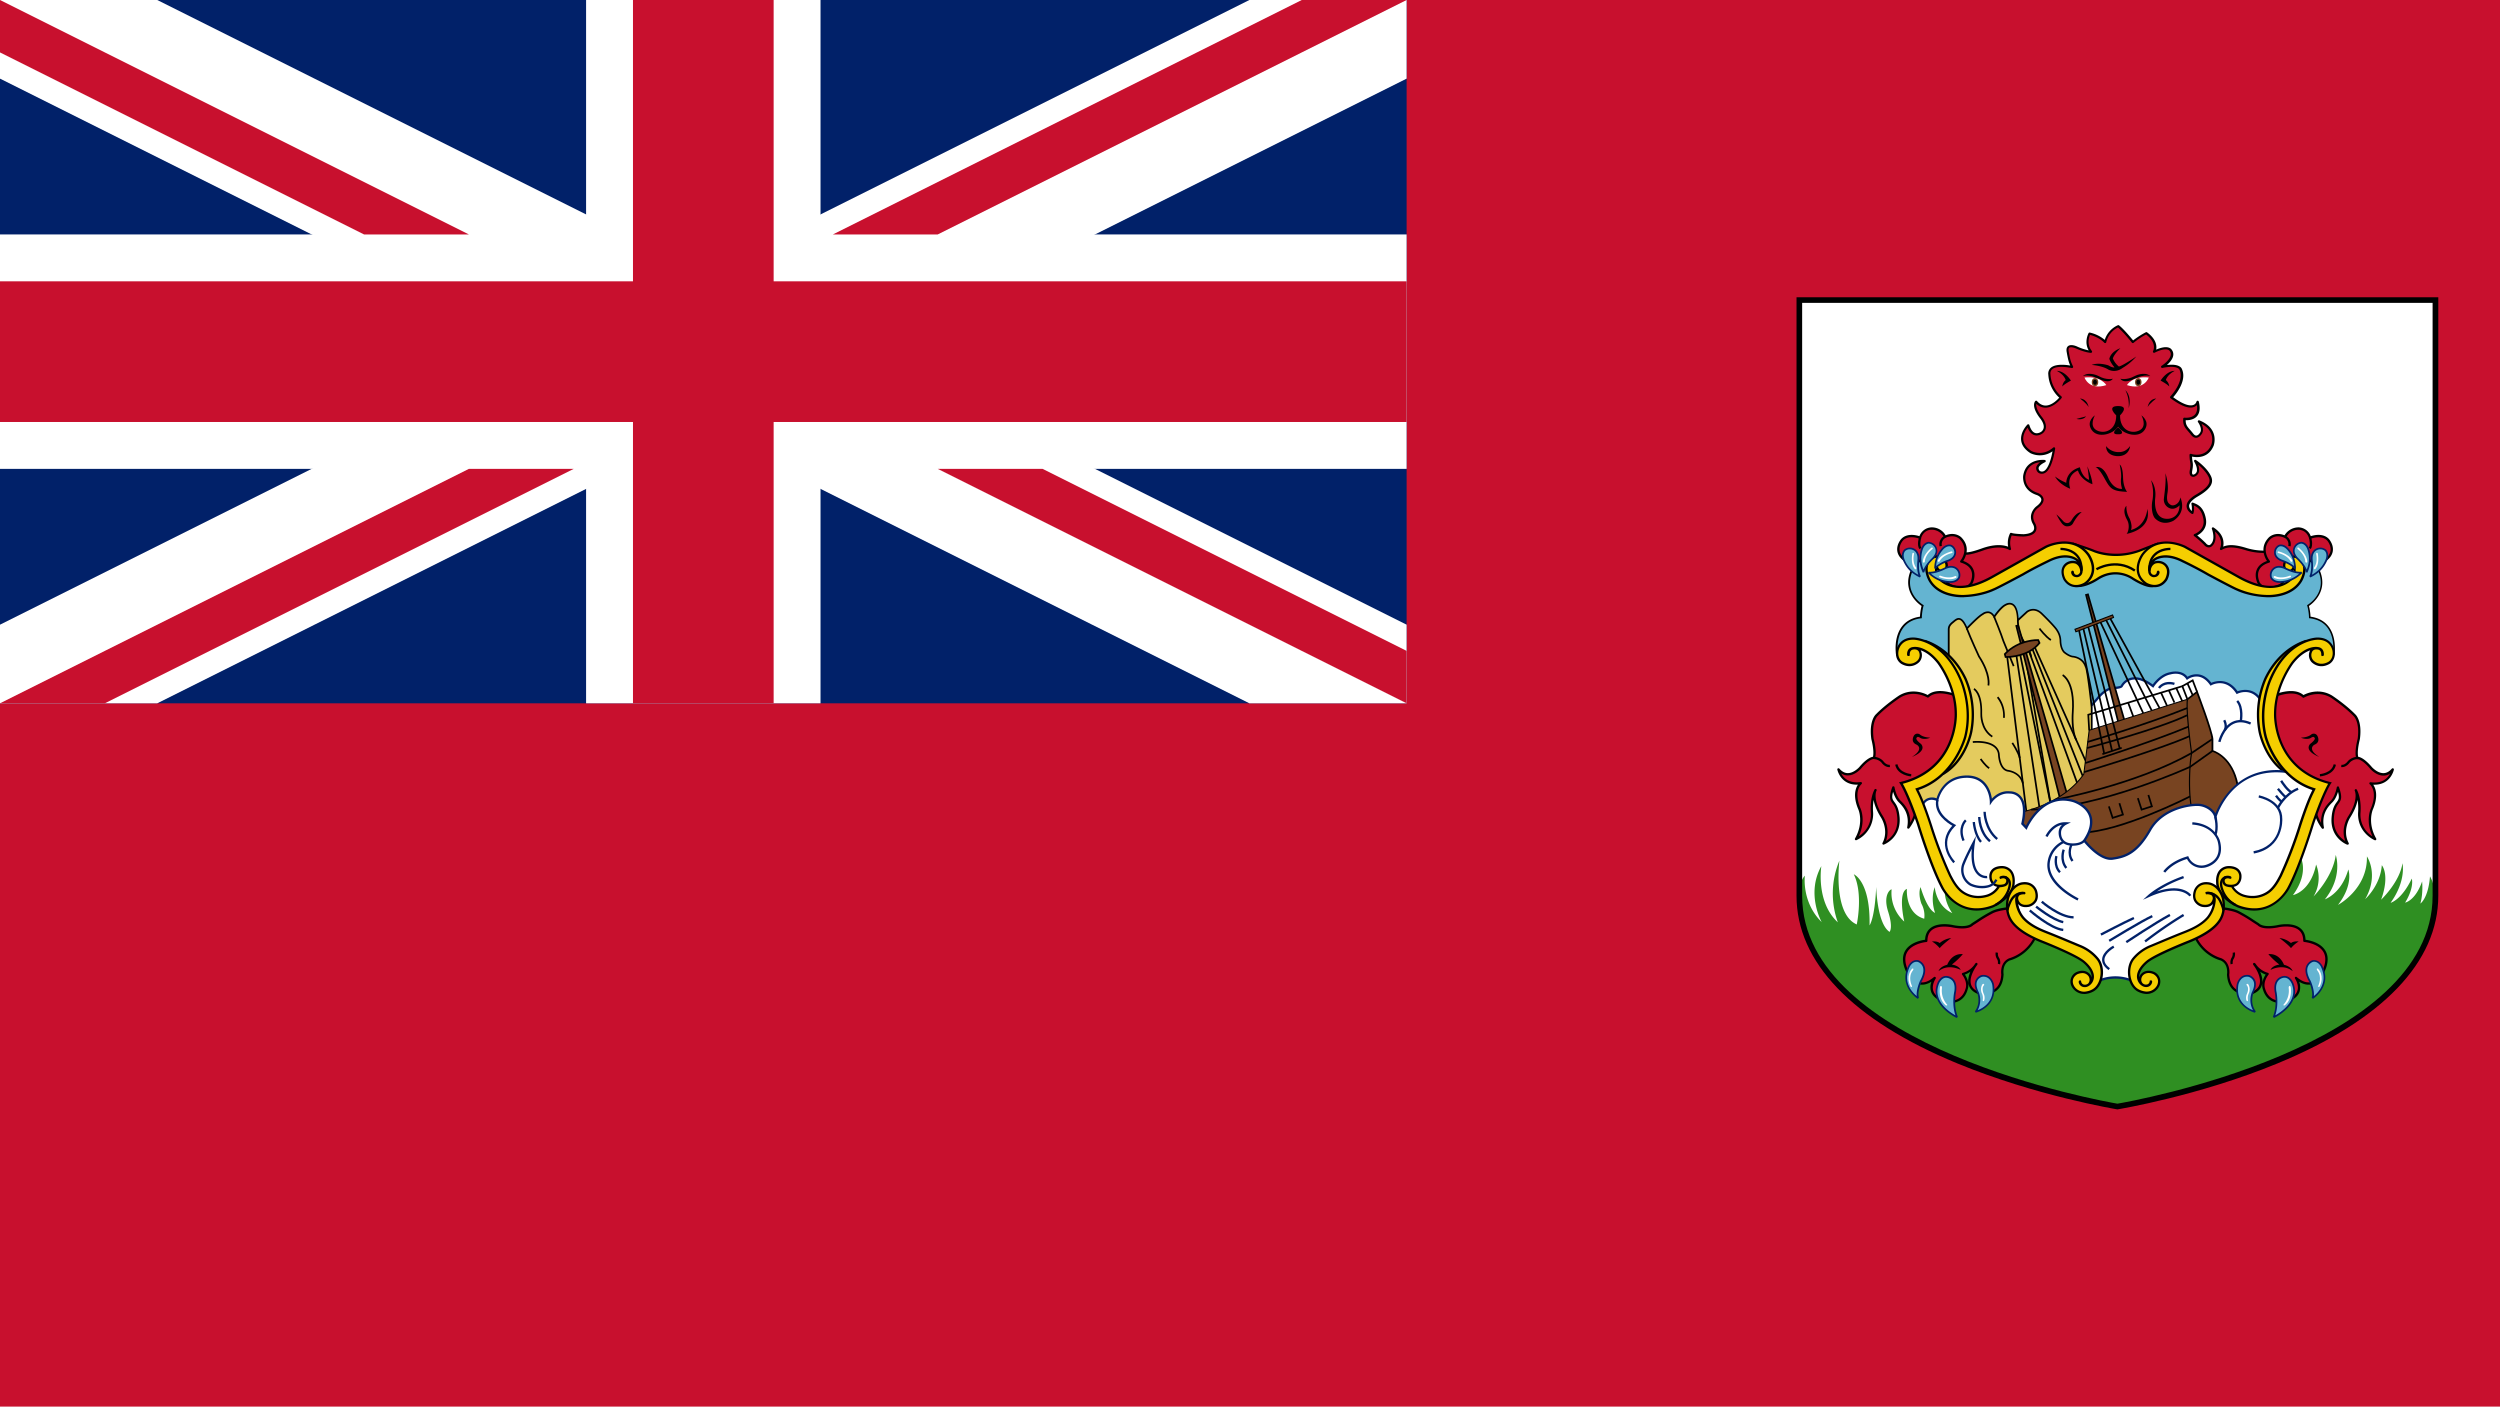 <svg xmlns="http://www.w3.org/2000/svg" viewBox="0 0 1919.5 1080"><defs><style>.cls-1{fill:#c8102e;}.cls-2{fill:#012169;}.cls-3{fill:#fff;}.cls-4{fill:#2f8f22;}.cls-5{fill:#64b4d1;}.cls-6{fill:#784421;}.cls-7{fill:#f5ce00;}.cls-8{fill:#e4cb5e;}</style></defs><title>Bermuda Flag1</title><g id="Layer_2" data-name="Layer 2"><g id="Bermuda_Flag" data-name="Bermuda Flag"><path class="cls-1" d="M0,0H1919.5V1080H0Z"/><path class="cls-2" d="M0,0H1080V540H0Z"/><path class="cls-3" d="M0,0V60.37L959.26,540H1080V479.63L120.74,0ZM1080,0V60.37L120.74,540H0V479.63L959.26,0Z"/><path class="cls-3" d="M450,0V540H630V0ZM0,180V360H1080V180Z"/><path class="cls-1" d="M0,216V324H1080V216ZM486,0V540H594V0Z"/><path class="cls-1" d="M0,540,360,360h80.5L80.5,540ZM0,0,360,180H279.5L0,40.25ZM639.5,180,999.5,0H1080L720,180ZM1080,540,720,360h80.5L1080,499.75Z"/><path class="cls-3" d="M1869.18,230.39V687.75C1869.18,809.91,1625,849.6,1625,849.6s-244.22-39.69-244.22-161.85V230.39Z"/><path class="cls-4" d="M1869.18,687.75C1869.18,809.91,1625,849.6,1625,849.6s-244.22-39.69-244.22-161.85c0,0,0-9.84,5-15.44,0,0-2.69,20.32,12.92,35.69,0,0-12.24-21.68-.27-43,0,0-4.44,27.42,12.65,43.16a65.51,65.51,0,0,1,1.21-47.36s-5.25,40.84,13.32,49c0,0,5.12-23.48-2.28-38.54,0,0,12.78,5.15,12.11,39.22,0,0,4-5,5.11-29.59,0,0,.54,28.09,10.23,34.61,0,0,3-2.85-1.08-15.61s1.75-17.23,2.69-17a29.42,29.42,0,0,0,9.71,24.69s-5.13-22.12,2-25.1c0,0-1.48,18.73,13.33,22.93a18.94,18.94,0,0,0-2.16-11.53s-2.82-7.24-.67-12.78c0,0,4.71,17,11.17,19.84,0,0-3.9-10-.27-19.84,0,0,.81,14.14,13.46,20,0,0-8.34-10.94-5.05-23l81.35,4,42.12,2,126.36-8.93,21.8-18.73s8.62,11.95-5,30.81c0,0,13.45-2.44,17.76-23.48a27.77,27.77,0,0,1-2,24.57s14.94-14.93,17.09-31.9c0,0,5.79,16.42-8.34,34.07,0,0,12.64-4.21,18-22.94,0,0,4.31,11.28-7.94,27.22,0,0,22.88-12.15,22.2-37.26,0,0,9.56,13.84-1.34,32.84,0,0,11.71-10.45,12.78-26.06,0,0,6.46,7.06-.53,26.47,0,0,14.26-13.44,16.41-28,0,0,3.1,13.43-9.15,30.4,0,0,8.35-2,16.29-18.59,0,0,2.15,6.51-5.12,18.45,0,0,7.81-1.35,13.06-16.28,0,0,.94,9-1.35,17,0,0,6.06-3.93,7.4-20.9a27,27,0,0,1,3.44,12.49c.06,6.92,0,2.38,0,2.38Z"/><path class="cls-1" d="M1743.42,423.36a46.39,46.39,0,0,1-19.39-1.88c-10.9-3.32-15.3-2-18.68,0,0,0,4.42-8.76-6.35-15.68,0,0,3.5,8.85-1.34,13,0,0-2.15,2-4.71-1a77.74,77.74,0,0,0-7.74-6.85s9.15-3.19,7.47-12.49-6.66-10.52-9.35-11.67c0,0,.94,4.21,0,7.06,0,0-10-5.57,3.56-13.44s11-12.48,8.62-16.49-7.61-8.41-10.17-10c0,0,2.7,4.21,2.22,7.8s-6.59,5.91-5.38-.4-.06-5.23-.2-11.95c0,0,12,4.08,16.75-7.66,0,0,4.65-12.15-10.56-18.19,0,0,3.7,4.95,1.88,8.69,0,0-3.23,6.1-7.06,1.15s-6.26-5.9-5.86-11.74c0,0,13.8,1.9,10-13.1,0,0-2.22,10-20.12-3.46,0,0,11.64-11.94,7.14-21.57,0,0-1.42-4.42-14.07-1.84,0,0,11-6.92,6.33-12.82,0,0-2.36-3.94-12.59,1.22,0,0,4-6.85-6-14.25,0,0-6.73,3.53-10.3,6.79,0,0-6.86-8.69-11.23-12.15a17.54,17.54,0,0,0-10,12.15s-3.7-4.42-12.11-6.45c0,0-4,7.46,1.21,14,0,0-3.9-.14-11-3.26,0,0-8.14-3.87-6.93,3.12s1.82,8.55,3.43,11.81c0,0-18.26-4.24-17.49,5.63a25,25,0,0,0,8.75,17.71s-10.23,13.37-19,3.32c0,0-3,3.26,3.5,11.81,0,0,6.53,7.19,1.15,11.74,0,0-7.2,5.77-10.7-5.43,0,0-11.64,11.6,2.09,20.49,0,0,8.81,5,17.83-2.71,0,0-2.76,22.25-11.38,18,0,0-5.18-3.8,4.11-8.35,0,0-13.39-1.69-15.55,11.27,0,0-1.65,10.31,10,14,0,0,9,3.26-.34,10.25,0,0-6.59,5-2.29,12.49,0,0,5.19,8.21-7.94,9,0,0-7.13-.07-9.69-1a15.83,15.83,0,0,0-.86,11.47s-6.54-4.87-21.41.51-13.72,1.59-14.94,3.22-4.1,7.13-4.1,7.13,7.81,9.5,7.94,9.29-1.48,10.86-1.48,10.86l3.84,1.83,30.61-13.64,31.09-16.2,25,1.53,15.85,3.78,20.82,1.51,14.91-7.95h21.6l23.76,11.84,27.11,16.17,14.13,2.48,10.89-.58v-22Z"/><path d="M1513,455.22a.86.86,0,0,1-.39-.09l-3.84-1.83a.9.9,0,0,1-.5-.94c.51-3.45,1.28-8.89,1.45-10.37-.91-.88-2.86-3.17-7.71-9.08a.9.9,0,0,1-.1-1c.12-.23,2.94-5.58,4.17-7.24a1.62,1.62,0,0,1,2-.72c1,.21,3.52.77,13.41-2.81,10.81-3.92,17.37-2.55,20.35-1.37a16.81,16.81,0,0,1,1.43-10.19.91.91,0,0,1,1.11-.42c2,.74,7.44.94,9.38,1,4.1-.25,6.77-1.32,7.68-3.08,1.05-2-.49-4.54-.5-4.57-4.67-8.08,2.43-13.62,2.5-13.67,2.76-2.07,4.09-4,3.86-5.51-.3-2.05-3.25-3.17-3.29-3.18-12.23-3.91-10.62-14.92-10.6-15,2.27-13.66,16.4-12,16.54-12a.9.9,0,0,1,.77.75.89.89,0,0,1-.49.95c-4,2-4.93,3.59-5,4.62a2.77,2.77,0,0,0,1.07,2.2,3.22,3.22,0,0,0,3.07,0c3.54-1.9,5.68-10.24,6.54-15.17a16.73,16.73,0,0,1-17,1.42c-4.32-2.79-6.69-6.12-7.08-9.92-.68-6.43,4.58-11.76,4.81-12a.87.87,0,0,1,.84-.23.9.9,0,0,1,.65.6c1.08,3.47,2.59,5.52,4.51,6.11,2.39.73,4.74-1.09,4.77-1.11a4.68,4.68,0,0,0,1.78-3.36c.23-3.43-3-7-3-7.08-6.84-8.95-3.86-12.63-3.49-13a.89.89,0,0,1,.67-.29.94.94,0,0,1,.66.31c2.05,2.36,4.39,3.5,6.82,3.43,4.63-.15,8.8-4.43,10.24-6.07a25.85,25.85,0,0,1-8.4-17.73,5.94,5.94,0,0,1,2-5.26c3.63-3.12,11.33-2.26,14.83-1.67-1.11-2.45-1.72-4.61-2.73-10.43-.37-2.13,0-3.65,1.16-4.52,2.29-1.74,6.56.21,7,.44a42.91,42.91,0,0,0,8.75,2.89c-3.7-6.4-.26-12.93-.1-13.23a.9.9,0,0,1,1-.44,26.86,26.86,0,0,1,11.43,5.6,18.35,18.35,0,0,1,10.1-11.27.9.9,0,0,1,.88.14c3.71,2.93,9,9.36,10.8,11.55a65.62,65.62,0,0,1,9.76-6.28.87.87,0,0,1,.95.07c7.17,5.29,7.53,10.47,7,13.28,9.12-4,11.61-.44,11.87,0a5.73,5.73,0,0,1,1.19,4.65c-.49,2.82-2.85,5.42-4.86,7.16,9.81-1.19,11.35,2.55,11.5,3,4.07,8.68-4.12,18.88-6.65,21.73,8.69,6.35,13.19,6.76,15.46,5.94a3.89,3.89,0,0,0,2.45-2.56.89.89,0,0,1,.87-.69h0a.9.9,0,0,1,.87.68c1.26,5,.77,8.79-1.45,11.27-2.58,2.88-6.72,3.09-8.59,3-.06,3.46,1.12,4.82,3.31,7.34.71.82,1.52,1.75,2.4,2.88s1.73,1.66,2.54,1.58c1.4-.11,2.66-1.92,3-2.6,1.54-3.17-1.78-7.69-1.81-7.73a.9.9,0,0,1,1-1.37c15.85,6.29,11.12,19.21,11.07,19.34-4.06,10.12-13.32,9.21-16.65,8.51a30.44,30.44,0,0,0,.42,3.93c.29,1.83.49,3-.28,7-.26,1.35-.15,2.36.28,2.72s1,.11,1.2,0a3.49,3.49,0,0,0,2.13-2.61c.43-3.23-2.06-7.17-2.08-7.21a.9.9,0,0,1,1.22-1.25c2.82,1.72,8,6.25,10.46,10.28,1.1,1.81,2.6,4.29,1.83,7.28-.85,3.36-4.27,6.67-10.75,10.45-4.37,2.54-6.67,5.12-6.66,7.45a5.16,5.16,0,0,0,2.06,3.69,18,18,0,0,0-.3-5.34.93.93,0,0,1,.3-.89.92.92,0,0,1,.93-.13l.7.28c2.82,1.14,7.55,3,9.18,12.05,1.37,7.58-4,11.43-6.63,12.84a82.94,82.94,0,0,1,6.66,6,3.34,3.34,0,0,0,2.19,1.42,1.67,1.67,0,0,0,1.26-.42c4.34-3.7,1.16-11.9,1.13-12a.89.89,0,0,1,1.32-1.08c8,5.16,8,11.44,7.35,14.68,3.73-1.57,8.58-1.82,17.46.89a45.64,45.64,0,0,0,19,1.85.9.9,0,0,1,.9.39l5.29,7.94a.91.91,0,0,1,.15.5v22a.9.9,0,0,1-.84.9l-10.89.58-14.33-2.49a1,1,0,0,1-.31-.11L1696.13,436l-23.51-11.71h-21.16l-14.71,7.85a.94.94,0,0,1-.49.1l-20.82-1.52-16-3.79-24.59-1.5L1544,441.48l-30.67,13.66A.9.9,0,0,1,1513,455.22ZM1510.1,452l2.87,1.37,30.24-13.47,31-16.17a.8.8,0,0,1,.48-.1l25,1.53,16,3.79,20.42,1.48,14.68-7.83a.91.91,0,0,1,.42-.11h21.6a.91.91,0,0,1,.4.1L1697,434.38l27,16.13,14,2.45,9.83-.55V431.57l-4.83-7.24a48.31,48.31,0,0,1-19.22-2c-11-3.35-15-1.8-18-.09a.89.89,0,0,1-1.25-1.17c.14-.31,3.32-7-3.93-13,.73,3.13,1.2,8.31-2.38,11.37a3.65,3.65,0,0,1-2.57.87,4.91,4.91,0,0,1-3.41-2h0a78.78,78.78,0,0,0-7.59-6.72.89.89,0,0,1-.35-.85.92.92,0,0,1,.59-.71c.35-.12,8.41-3.07,6.89-11.48-1.32-7.29-4.73-9.29-7.32-10.39a14.63,14.63,0,0,1-.3,5.9.9.9,0,0,1-.53.55.88.88,0,0,1-.76-.05c-.16-.09-4-2.25-4-6,0-3.06,2.51-6.09,7.54-9,6-3.47,9.21-6.52,9.92-9.34.54-2.1-.37-3.85-1.62-5.91a34.13,34.13,0,0,0-7-7.61,11.11,11.11,0,0,1,.75,5.09,5.33,5.33,0,0,1-3.25,4.05,2.92,2.92,0,0,1-3-.3c-.69-.57-1.4-1.8-.89-4.44.7-3.67.54-4.69.27-6.39a33.33,33.33,0,0,1-.49-5.37.9.9,0,0,1,.37-.74.92.92,0,0,1,.82-.13c.46.16,11.3,3.65,15.63-7.15.16-.42,3.62-10-7.55-15.87.9,1.95,1.68,4.69.51,7.1-.08.16-1.8,3.35-4.46,3.58-1.46.12-2.86-.64-4.12-2.27-.86-1.1-1.64-2-2.34-2.81-2.43-2.8-4-4.65-3.7-9.54a.86.86,0,0,1,.33-.63.87.87,0,0,1,.68-.2c.06,0,5.29.67,8-2.36,1.46-1.63,2-4.09,1.5-7.32a5.72,5.72,0,0,1-2.26,1.5c-4,1.48-10-.8-18-6.77a.9.9,0,0,1-.35-.65.89.89,0,0,1,.25-.69c.11-.12,11.15-11.62,7-20.57,0-.12-1.62-3.67-13.07-1.34a.89.89,0,0,1-.66-1.63c.06,0,6.27-4,7-8.18a4,4,0,0,0-.89-3.34c-.07-.1-2.3-3.15-11.47,1.47a.89.89,0,0,1-1.18-1.25c.14-.24,3.28-6.09-5.36-12.74a57.36,57.36,0,0,0-9.61,6.39.93.93,0,0,1-.68.23.87.87,0,0,1-.63-.34c-.07-.08-6.42-8.1-10.67-11.66a16.82,16.82,0,0,0-9,11.3.89.89,0,0,1-1.56.38s-3.44-4-10.93-6c-.79,1.85-2.6,7.38,1.42,12.36a.9.9,0,0,1-.73,1.46c-.17,0-4.16-.18-11.37-3.33-1-.46-4-1.55-5.21-.64-.7.53-.64,1.81-.47,2.79,1.21,7,1.81,8.45,3.35,11.56a.91.91,0,0,1-.1.95.89.89,0,0,1-.91.32c-.11,0-11-2.5-15,.93a4.22,4.22,0,0,0-1.36,3.76,24.2,24.2,0,0,0,8.45,17.1.89.89,0,0,1,.12,1.22c-.22.3-5.58,7.21-12.13,7.42a9.83,9.83,0,0,1-7.27-3c-.28,1.42,0,4.45,3.93,9.67.1.11,3.71,4.14,3.44,8.33a6.48,6.48,0,0,1-2.43,4.63c-.15.12-3.11,2.46-6.43,1.45-2.19-.67-3.93-2.62-5.18-5.8-1.4,1.77-3.75,5.42-3.33,9.42.34,3.22,2.44,6.1,6.23,8.56.3.16,8.35,4.57,16.76-2.64a.88.88,0,0,1,1-.11.9.9,0,0,1,.47.9c-.08.63-2,15.59-7.81,18.71a5,5,0,0,1-4.86,0,4.54,4.54,0,0,1-1.92-3.86c.14-1.53,1.18-3,3.12-4.39-3.86.38-10,2.3-11.35,10.51-.06.39-1.36,9.6,9.41,13.05.2.07,4,1.49,4.49,4.61.34,2.27-1.2,4.7-4.56,7.21-.24.18-5.9,4.65-2,11.32.07.1,2.08,3.35.57,6.3-1.22,2.4-4.33,3.76-9.23,4.07a54.37,54.37,0,0,1-9.25-.83,14.93,14.93,0,0,0-.51,10.1.88.88,0,0,1-.33,1,.9.9,0,0,1-1.06,0c-.06,0-6.41-4.48-20.56.64-10.38,3.76-13.2,3.14-14.4,2.87h-.07c-1.08,1.48-3.07,5.16-3.81,6.53,3.14,3.81,6.57,7.89,7.29,8.6C1511.67,441.1,1511.62,441.56,1510.1,452Z"/><path class="cls-1" d="M1496.82,449s11.85,6,16.79-1.29c0,0,6.46-12.31-7.72-16.59,0,0,7.72-9.26-.56-17.81,0,0-4.34-4.58-11.91-1.22,0,0-3.13-6.51-10.49-6.31a9.36,9.36,0,0,0-8.68,7s-8.88-3.66-13.83,1.63c0,0-8.18,9.16,3.23,16.39l8.21.75,8.07-3.74,9,2.58s-2.32,9.13,7.87,18.59Z"/><path d="M1506,452.27a23.88,23.88,0,0,1-9.61-2.44.6.6,0,0,1-.21-.14c-8.7-8.08-8.61-16-8.28-18.6l-7.93-2.27-7.77,3.59a.81.81,0,0,1-.46.08l-8.2-.75a.9.9,0,0,1-.4-.13c-3.79-2.4-5.94-5.28-6.4-8.56-.69-5,2.83-9,3-9.19,4.41-4.72,11.46-3,14-2.18a10.27,10.27,0,0,1,9.24-6.77,12.26,12.26,0,0,1,10.87,6.08c7.6-3,12,1.53,12.18,1.74,7.06,7.3,3.13,15.17,1.33,17.95,4,1.42,6.59,3.65,7.84,6.64,2.17,5.16-.63,10.61-.75,10.84A9.52,9.52,0,0,1,1506,452.27Zm-8.69-4c1.16.55,11.32,5.19,15.53-1.05h0s2.47-4.88.63-9.24c-1.16-2.75-3.81-4.76-7.87-6a.89.89,0,0,1-.43-1.43c.29-.35,7.09-8.76-.51-16.61-.17-.17-4-4.07-10.9-1a.89.89,0,0,1-1.17-.43,10.72,10.72,0,0,0-9.67-5.8c-.4,0-5.86,0-7.85,6.39a.84.84,0,0,1-.47.54.86.86,0,0,1-.72,0c-.09,0-8.38-3.36-12.84,1.41,0,0-3.1,3.57-2.52,7.74.38,2.68,2.2,5.09,5.4,7.16l7.75.71,7.85-3.63a.91.91,0,0,1,.63-.05l9,2.58a.9.9,0,0,1,.63,1.07C1489.62,431.55,1488.12,439.66,1497.34,448.29Z"/><path class="cls-5" d="M1761.18,427.38a18.86,18.86,0,0,1,19.3,10.69c7.48,17.55-8.4,26.91-8.4,26.91a40.36,40.36,0,0,1,1.34,9.09c22.34,2.72,18.44,27.82,18.44,27.82l-7.4-6.1c-12.92-5-26.24,6-35.8,24.42s-5,27.15-3.36,49,37.14,34.87,37.14,34.87-16.82,43.29-27.72,71.11-33.65,16.29-40.24,10.43-8.24-2.61-11.57,0,14.94,16.85-18.3,30.29-39,23.75-44.55,27.14-28.53,1.09-30.81-1.77-1-2.85-9.56-8.14-23.14-9.9-39-17.64-15.47-17.64-15.34-19.68,5.52-18.59-13.08-5.43-34.42-6.27-34.42-6.27c-3.63-4.77-19.11-46.25-19.11-46.25-4.17-15.47-12.38-33.52-12.38-33.52.4-.13-.81,1.9,12.92-6s19.87-21,24.62-33.92.14-35.15-1.61-39.63-12-25-24.64-29.32-21.16,6.38-21.16,6.38-3.91-25.1,18.43-27.82a40.65,40.65,0,0,1,1.35-9.09s-15.88-9.36-8.4-26.91a18.85,18.85,0,0,1,19.3-10.69l-3.45,6.52s-3.59,35.83,48.85,11.81,50.87-28.5,80.74-13.44l21.8-.4s31.49-14.57,41.59-8.3,46.42,26.62,46.42,26.62,35.13,13.17,42-11.12Z"/><path d="M1629.17,745.39c-8.61,0-18.8-1.62-20.45-3.69a17.14,17.14,0,0,1-1.12-1.54c-1-1.51-1.59-2.35-8.26-6.45-4.69-2.88-11.19-5.57-18.72-8.69-6.13-2.55-13.08-5.43-20.25-8.92-14.93-7.27-16-16.64-15.72-20.33,0-.25.11-.71.23-1.3.44-2.21,1.35-6.81-.6-8.08-1.25-.81-4.27-.67-11.65,4.55-18.88,13.37-35.17-6.19-35.33-6.39-3.67-4.82-18.59-44.74-19.22-46.44-4.13-15.3-12.28-33.3-12.36-33.48l-.31-.68,1.07-.36.4.29c.2,0,2-.34,12-6.08,14-8,19.92-21.55,24.33-33.58,4.56-12.43.31-34.24-1.61-39.15-1.85-4.73-12-24.75-24.23-28.92-12.05-4.1-20.08,5.74-20.42,6.16l-1,1.2-.24-1.51c-.07-.51-1.84-12.44,4.54-20.88,3.2-4.22,7.87-6.79,13.91-7.64a41,41,0,0,1,1.21-8.21c-2.57-1.74-15.13-11.28-8.23-27.46,0-.12,5.42-12.5,20-11.1l1,.09-3.86,7.3c-.08,1.21-.51,10.93,6.63,16,7.85,5.61,21.74,3.92,41.28-5,7.94-3.64,14.56-6.79,20.4-9.57,32.55-15.49,35.27-16.78,60.78-3.93l21.49-.4c2.52-1.15,32-14.45,42.09-8.2s46,26.4,46.4,26.6c.1,0,19.45,7.15,31.81.9a17.72,17.72,0,0,0,9.14-11.42l-4.1-12.29.84-.08c14.56-1.38,19.94,11,20,11.1,6.9,16.18-5.67,25.72-8.24,27.46a40.24,40.24,0,0,1,1.21,8.21c6,.85,10.72,3.42,13.91,7.64,6.39,8.44,4.62,20.37,4.54,20.88l-.18,1.16-8.23-6.78c-11.69-4.47-24.71,4.55-34.85,24.14-7.27,14-6.29,22.06-4.67,35.36.47,3.86,1,8.24,1.38,13.28,1.56,21.17,36.35,34.16,36.7,34.29l.64.24-.25.64s-16.82,43.29-27.72,71.11c-3.9,10-9.67,15.92-17.14,17.72-10.13,2.42-20.24-3.54-24.17-7-5.25-4.67-6.9-3.24-9.4-1.07-.41.36-.84.74-1.31,1.1s.08,1.73.64,3.2c2.23,5.9,6.4,16.87-19.1,27.18-25.28,10.22-34.52,18.54-40,23.51a32.45,32.45,0,0,1-4.41,3.58C1638.38,744.87,1634,745.39,1629.17,745.39Zm-86.3-60.71a3.86,3.86,0,0,1,2.14.58c2.72,1.77,1.72,6.78,1.19,9.47a9.45,9.45,0,0,0-.2,1.13c-.23,3.42.76,12.12,15,19,7.13,3.48,14.06,6.35,20.17,8.88,7.59,3.15,14.13,5.86,18.91,8.8,6.92,4.25,7.54,5.17,8.67,6.84.28.41.59.87,1.06,1.45,2,2.46,24.58,4.91,29.94,1.62a32.06,32.06,0,0,0,4.21-3.44c5.59-5,14.93-13.45,40.43-23.76,24.28-9.81,20.57-19.6,18.35-25.45-.8-2.11-1.43-3.78-.21-4.74.45-.35.86-.71,1.26-1.05,2.59-2.25,5-4.38,11.18,1.08,4.36,3.87,14.07,8.85,23,6.73,7-1.69,12.48-7.37,16.21-16.9,10.13-25.85,25.37-65.05,27.47-70.48-5-1.93-35.41-14.56-36.93-35.22-.37-5-.9-9.36-1.37-13.21-1.6-13.09-2.65-21.73,4.81-36.13,10.52-20.33,24.22-29.58,36.63-24.75l.19.11,6.43,5.31c.27-3.22.48-12.18-4.41-18.65-3.07-4.05-7.63-6.47-13.57-7.19l-.58-.07v-.58a40,40,0,0,0-1.32-8.91l-.15-.51.46-.27c.62-.37,15.27-9.28,8.12-26.06A18,18,0,0,0,1762.09,428l3.69,11.07,0,.2a19.11,19.11,0,0,1-9.9,12.45c-12.89,6.52-32.16-.58-33-.88-.46-.25-36.56-20.48-46.55-26.68-9.67-6-40.63,8.19-40.94,8.34l-.27.06-22,.41-.15-.07c-25.06-12.64-27.68-11.39-59.74,3.87-5.85,2.78-12.47,5.93-20.42,9.57-20,9.17-34.35,10.81-42.64,4.89S1483,434.3,1483,433.84l.07-.25,3-5.62a18.2,18.2,0,0,0-17.6,10.36c-7.16,16.79,7.49,25.7,8.12,26.07l.46.27-.16.51a39.7,39.7,0,0,0-1.31,8.91l0,.58-.58.07c-5.93.72-10.49,3.14-13.56,7.19-4.79,6.32-4.69,15-4.43,18.42,2.7-2.69,10.47-9,20.85-5.47,12.75,4.33,23.16,24.85,25.05,29.7,1.49,3.81,6.66,26.39,1.62,40.11-4.82,13.14-11.17,26.39-24.92,34.28-7.55,4.33-10.73,5.76-12.19,6.11,1.78,4,8.39,19.35,12,32.62.13.35,15.46,41.37,19,46,.61.75,15.63,18.77,33.49,6.12C1536.73,686.39,1540.37,684.68,1542.87,684.68Z"/><path class="cls-3" d="M1603.39,582.71s-1.82-11-3.74-18.12c0,0-3.89-11.18,2.75-19l8.23-9.48s5.12-6.88,11.45-7.82c0,0,6.34-.18,6.94-1.47s7.54-12.7,24,0c0,0,5.24-8.42,13.32-9.84,0,0,8.72-2.65,12.94,3.87,0,0,9.8-7.44,18.21,4.53,0,0,11.64-6.55,20.12,6.47,0,0,11.51-5.62,18.57,6.35s5.66,16.85,5.66,16.85l5.24,19L1765.69,597l-43.2,16.28h-19.38l-38.76,10.38-68.83,5.3-19.18-22.6Z"/><path class="cls-2" d="M1595.13,629.85l-20-23.62,27.33-23.87c-.38-2.21-2-11.39-3.64-17.54-.14-.41-4-11.69,2.93-19.83l8.24-9.49c.18-.24,5.38-7.14,12-8.11,3-.1,5.86-.58,6.3-1h0a12.32,12.32,0,0,1,7.82-6.05c4.87-1.18,10.5.57,16.76,5.2,1.58-2.21,6.44-8.21,13.38-9.44,0,0,8.64-2.53,13.33,3.53a13.36,13.36,0,0,1,8.71-1.81c3.57.55,6.78,2.72,9.56,6.44,2.74-1.19,12.62-4.44,20.17,6.49,2.75-1,12.65-3.75,19,7s6,16,5.8,17.27l5.13,18.62,19.24,23.75-44.67,16.78h-19.26l-38.64,10.35Zm-17.53-23.44L1595.91,628l68.37-5.26,38.83-10.38h19.21l41.89-15.79-18-22.3L1740.93,555l.07-.24s1.13-4.82-5.56-16.15c-6.57-11.12-17-6.21-17.41-6l-.71.35-.43-.66c-7.9-12.13-18.48-6.43-18.93-6.18l-.7.39-.47-.66c-2.59-3.68-5.55-5.8-8.81-6.31a11.67,11.67,0,0,0-8.13,2l-.77.58-.52-.81c-3.8-5.86-11.6-3.59-11.93-3.49-7.68,1.36-12.77,9.37-12.82,9.45l-.53.84-.78-.6c-6.12-4.71-11.51-6.55-16-5.45a10.6,10.6,0,0,0-6.66,5.12c-.7,1.48-4.59,1.9-7.73,2-5.78.86-10.71,7.39-10.76,7.46l-8.27,9.53c-6.22,7.34-2.62,18-2.58,18.14,1.92,7.14,3.76,18.15,3.78,18.26l.08.5Z"/><path class="cls-1" d="M1545.21,697.11s-10.3.61-15.55,3.26-9.28,5.49-15.34,9.36c0,0-2.82,3.77-14.73,1.48,0,0-20.59-4.94-20.59,11.14,0,0-24.63,2-14.54,23.61,0,0,6.87,16.9,21,4.89,0,0-9.08,13,8.48,18.12,0,0,12.51,3,16.14-9.77,0,0,2-5.09-2.82-11.4a17.68,17.68,0,0,0,10.29-7.74s-12.92,16.33,1.22,22.21c0,0,17.75,4.46,18.77-14.07,0,0-1.45-8.55,5.43-11.6a32.08,32.08,0,0,0,20.61-19s-20.35-10.84-18.37-20.46Z"/><path d="M1497.08,770.17a15.93,15.93,0,0,1-3.36-.33c-5.93-1.72-9.61-4.51-11-8.31a11.62,11.62,0,0,1,.25-7.78c-3.34,2.08-6.57,2.76-9.6,2-6.52-1.6-9.66-9.15-9.79-9.47-3-6.47-3.3-11.94-.81-16.24,3.75-6.48,12.57-8.14,15.3-8.51.17-3.9,1.56-6.91,4.15-8.95,6.22-4.9,17.07-2.38,17.53-2.27,11,2.11,13.79-1.12,13.82-1.15a.87.87,0,0,1,.22-.21c1.38-.88,2.66-1.71,3.87-2.5a118.72,118.72,0,0,1,11.55-6.9c5.35-2.7,15.47-3.33,15.89-3.36a.89.89,0,0,1,.74.31.93.93,0,0,1,.2.77c-1.52,7.4,12.41,16.57,17.9,19.48a.9.9,0,0,1,.42,1.13c-6.56,16-20.65,19.44-21.24,19.57-6,2.68-4.8,10.26-4.75,10.58-.3,6-2.24,10.23-5.74,12.81-5.83,4.3-13.8,2.37-14.13,2.28-3.84-1.59-6.14-4-7-7.13s.07-6.91,1.36-9.9a17.64,17.64,0,0,1-4.22,2.19c4.12,6.15,2.27,11,2.19,11.23C1508.32,768.7,1501.31,770.17,1497.08,770.17ZM1485.46,750a.9.9,0,0,1,.73,1.41s-3.37,4.95-1.72,9.58c1.14,3.22,4.41,5.63,9.72,7.17.44.1,11.68,2.66,15-9.16.1-.27,1.77-4.82-2.67-10.61a.89.89,0,0,1,.53-1.42,16.68,16.68,0,0,0,8.69-5.92c.59-.87,1-1.41,1.08-1.5a.9.9,0,0,1,1.46,1c-.34.51-.68,1-1,1.45-1.78,2.66-5.23,8.66-4,13.56.67,2.59,2.61,4.56,5.78,5.88h0c.05,0,7.41,1.74,12.51-2,3.05-2.25,4.73-6,5-11.26h0s-1.43-9.09,6-12.37A31.48,31.48,0,0,0,1562.43,718c-3.66-2-18.66-11-18.25-19.87-2.74.24-10.07,1-14.11,3.08a115,115,0,0,0-11.38,6.81c-1.18.77-2.42,1.57-3.77,2.43-.72.8-4.28,3.83-15.5,1.68-.15,0-10.51-2.45-16.05,1.93-2.3,1.82-3.47,4.62-3.47,8.33a.9.9,0,0,1-.83.9c-.1,0-10.8,1-14.7,7.72-2.18,3.75-1.87,8.67.91,14.61,0,.12,3,7.07,8.57,8.45,3.35.82,7.05-.49,11-3.86A.88.88,0,0,1,1485.46,750Z"/><path class="cls-1" d="M1503.63,534.75s-15.88-7.32-23.41,0c0,0-10.5-6.5-21.53,0,0,0-10.5,6.86-17.77,14.41,0,0-5.11,4.38-3.23,18.18,0,0,2.7,9.73,1.08,14.62,0,0-3.5-.69-10.5,7.6,0,0-8.88,10.28-16.68,1.21,0,0,2.42,12.63,17.09,10.6,0,0-7.14,5.56-1,20,0,0,4.58,10.17-2.69,22.93A21,21,0,0,0,1437.29,624s-1.08-10.18,2.69-17.37c0,0-3.77,6.54,5,20.49,0,0,6.73,10,1.21,20.49,0,0,12.65-4.61,11.44-19.95s-8.88-9-3.9-23.07c0,0,1.21,7.23,5,10.88s8.62,9.75,6.6,19.93c0,0,7.54-9.36,5.79-19s-3.64-12.55-3.64-12.55l23.82-13.51,11.84-21.44Z"/><path d="M1446.17,648.54a.91.91,0,0,1-.68-.31.88.88,0,0,1-.11-1c5.19-9.84-1.1-19.48-1.17-19.58-3.54-5.64-5.09-10.13-5.65-13.51a41.19,41.19,0,0,0-.38,9.8,22.12,22.12,0,0,1-12.8,21.14.9.9,0,0,1-1.12-1.27c6.94-12.18,2.7-22,2.66-22.13-4.5-10.44-2.23-16.47-.38-19.22-13.31.56-15.81-11.4-15.84-11.52a.91.91,0,0,1,.5-1,.89.89,0,0,1,1.07.22c2,2.27,4.13,3.43,6.48,3.43h0c4.74,0,8.78-4.59,8.82-4.64,5.45-6.45,9-7.7,10.5-7.89,1.13-4.75-1.24-13.41-1.26-13.5-1.95-14.24,3.29-18.91,3.51-19.1,7.19-7.48,17.75-14.42,17.86-14.48,10-5.91,19.45-1.66,21.89-.35,8-6.91,23.26,0,23.92.28a.9.9,0,0,1,.52.83l-.54,34.18a.85.85,0,0,1-.11.42L1492,590.81a.88.88,0,0,1-.35.34l-23.06,13.08c.68,1.46,2,5,3.32,12,1.8,9.92-5.65,19.33-6,19.72a.9.9,0,0,1-1.58-.74c1.93-9.75-2.69-15.58-6.34-19.11-2.32-2.24-3.71-5.69-4.47-8.2-1.32,4.78-.41,6,1,7.91s3.39,4.67,4,11.77c1.25,15.84-11.89,20.82-12,20.87A1.12,1.12,0,0,1,1446.17,648.54Zm-5.43-41.39c-.27.56-3,6.87,5,19.52.25.38,6,9.17,2.3,19.06,3.4-2,9.54-7.23,8.69-18-.52-6.6-2.23-9-3.61-10.85-2-2.77-3-4.72-.24-12.59a.88.88,0,0,1,.92-.59.89.89,0,0,1,.81.74c0,.07,1.21,7,4.72,10.38s7.7,8.58,7.32,16.92c2-3.45,4.62-9.31,3.55-15.18-1.68-9.25-3.49-12.2-3.5-12.23a.86.86,0,0,1-.12-.7.93.93,0,0,1,.43-.56l23.6-13.38,11.61-21,.53-33.36c-2.77-1.15-15.63-6-21.89.06a.9.9,0,0,1-1.1.12c-.09-.06-10.18-6.13-20.6,0-.07.05-10.46,6.87-17.57,14.26-.1.1-4.77,4.41-3,17.44.09.29,2.72,9.94,1,15a.89.89,0,0,1-1,.6h0s-3.27-.26-9.64,7.3c-.19.22-4.62,5.27-10.19,5.27h0a9.1,9.1,0,0,1-5.08-1.57c1.75,3.34,5.84,7.9,14.87,6.64a.87.87,0,0,1,1,.54.88.88,0,0,1-.27,1.05c-.26.21-6.48,5.39-.67,18.89.17.39,4.08,9.38-1.39,21.12a19.78,19.78,0,0,0,9.22-18c0-.36-1.05-10.37,2.74-17.72l.07-.13a.91.91,0,0,1,1.21-.34.9.9,0,0,1,.36,1.21Z"/><path d="M1467.37,596.15c-.43,0-10.52-.82-12.25-9l1.75-.38c1.46,6.84,10.53,7.57,10.63,7.57Z"/><path d="M1450.47,589c-3.51,0-5.83-3.4-5.93-3.56a8.45,8.45,0,0,0-5.73-2.58l-.08-1.8a10.41,10.41,0,0,1,7.2,3.25c.12.16,2.14,3.19,5,2.87l.21,1.78C1450.9,589,1450.68,589,1450.47,589Z"/><path d="M1482,566.35s-5.12,0-7.94-2.44a3.13,3.13,0,0,0-4.71,1.22s-2.7,4.62,2.28,6.65c0,0,6.19,3.12-3.63,9.37,0,0,11.71-4.21,7-9.91,0,0-5.11-3.66-3.23-5,0,0,.54-1.09,2.56.27S1480.35,567.3,1482,566.35Z"/><path class="cls-6" d="M1642.48,592.28l-39.35-135.89-1.44.39,34.77,137.54Z"/><path d="M1636,595.19l-.18-.71L1600.88,456.3l2.71-.73,39.72,137.14ZM1602.5,457.25l34.44,136.2,4.72-1.6-39-134.64Z"/><path d="M1505.44,744.74s-9.28-5.22-17,.89c0,0,.78-3.4,6.65-4.89,0,0,3.17-9,12-8.14a57.93,57.93,0,0,1-8.48,8S1503.83,741.13,1505.44,744.74Z"/><path class="cls-5" d="M1472.74,766.32s-14.73-9.26-6.76-24.84c0,0,2.32-4.47,6.76-3.56,0,0,9.19,2.85,2,15.58,0,0-3.63,8.24-2,12.82Z"/><path class="cls-2" d="M1472.38,766.89c-.15-.1-15.16-9.77-7-25.71,0,0,2.62-4.92,7.5-3.92a7.94,7.94,0,0,1,4.7,4.47c1.26,3.15.51,7.21-2.21,12.07-.21.47-3.47,8.12-2,12.3Zm-.85-28.43c-3.17,0-4.88,3.19-5,3.34-6.22,12.14,1.73,20.22,5.14,22.94-.53-4.93,2.45-11.57,2.49-11.63,2.5-4.44,3.22-8.12,2.12-10.89a6.5,6.5,0,0,0-3.79-3.65A4.52,4.52,0,0,0,1471.53,738.46Z"/><path class="cls-5" d="M1502.62,781s-21-9.57-14.54-25.85c0,0,2-5.5,6.65-5.09,0,0,8.1.4,6.48,11.19,0,0-2.43,10.59,1.41,19.75Z"/><path class="cls-2" d="M1502.34,781.59c-.22-.1-21.5-10-14.88-26.71.08-.23,2.21-5.94,7.33-5.51a7.9,7.9,0,0,1,5.34,2.81c1.75,2.14,2.33,5.21,1.74,9.15,0,.16-2.34,10.54,1.37,19.39Zm-8.07-30.9c-3.8,0-5.54,4.62-5.55,4.67-5.14,13,8,21.64,12.65,24.21-3-8.8-.91-18.07-.82-18.49.52-3.48,0-6.2-1.45-8a6.71,6.71,0,0,0-4.4-2.33Z"/><path d="M1498.18,720.2s-6.31,4.66-8.88,7.78a24.1,24.1,0,0,0-5.93-5.12s3.88-.51,5.93,1.23A16.81,16.81,0,0,1,1498.18,720.2Z"/><path class="cls-5" d="M1516.85,776.91s16.45-4.18,13.42-21.17c0,0-1.61-7.43-8.58-6.42,0,0-8.39,2.15-2.92,12.95,0,0,3.22,7.72-1.92,14.64Z"/><path class="cls-2" d="M1517,777.56l-.7-1.06c4.84-6.51,1.87-13.9,1.84-14-2-4-2.44-7.32-1.25-9.93a7.49,7.49,0,0,1,4.63-3.93c7.53-1.12,9.38,6.84,9.4,6.92C1534,773,1517.18,777.52,1517,777.56Zm4.78-27.57a6.27,6.27,0,0,0-3.68,3.18c-1,2.22-.57,5.18,1.26,8.8a16.52,16.52,0,0,1-.91,13.68c4.08-1.6,13.47-6.77,11.15-19.79-.06-.26-1.57-6.77-7.82-5.87Z"/><path class="cls-7" d="M1591.18,417.31s10.59,3.25,16.35,5.6c0,0,15.34,6.92,34.82,0,0,0,13.17-5.22,14.93-5.6l-10.09,15.37-.5,7.94,6.31,9.26s-3.79,1.53-15.09-5.4c0,0-12.52-9.66-27.46,0,0,0-8.17,5.54-15,5.4l9.69-10.82-3.73-9.74Z"/><path d="M1651.82,450.92c-2.08,0-6.47-.83-14.38-5.67-.58-.43-12.29-9.2-26.5,0-.33.22-8.38,5.63-15.54,5.54l-2,0,10.63-11.87-3.48-9.09-10.1-11.88,1-1.44c.11,0,10.7,3.28,16.43,5.62.18.08,15.29,6.69,34.18,0,1.33-.52,13.26-5.24,15-5.62l.94,1.37-10,15.17-.47,7.39,6.77,9.93-1,.41A4,4,0,0,1,1651.82,450.92Zm-27.67-11.6a25.43,25.43,0,0,1,14.3,4.46c7.08,4.32,11.08,5.21,12.94,5.33l-5.62-8.24.54-8.48,8.81-13.42c-3.49,1.26-9.7,3.69-12.44,4.77-19.62,7-34.88.27-35.52,0-3.77-1.54-9.73-3.5-13.29-4.63l8.34,9.9,3.93,10.25-8.6,9.61c6-.81,12.34-5.07,12.41-5.12A25.82,25.82,0,0,1,1624.15,439.32Z"/><path class="cls-3" d="M1523.21,756.6s.6-.81-.11-1.17c0,0-.7-.3-1.21.69a7.53,7.53,0,0,0-.26,6.45,8.34,8.34,0,0,1,.71,5.28s-.1.76.51.86a1.14,1.14,0,0,0,.7-.76,7.25,7.25,0,0,0-.6-5.21s-1.71-4,.26-6.14Z"/><path class="cls-1" d="M1751.08,449s-11.84,6-16.78-1.29c0,0-6.46-12.31,7.72-16.59,0,0-7.72-9.26.55-17.81,0,0,4.34-4.58,11.91-1.22,0,0,3.13-6.51,10.5-6.31a9.36,9.36,0,0,1,8.68,7s8.88-3.66,13.83,1.63c0,0,8.17,9.16-3.23,16.39l-8.21.75-8.07-3.74-9,2.58s2.32,9.13-7.88,18.59Z"/><path d="M1741.83,452.29a9.41,9.41,0,0,1-8.28-4c-.17-.32-3-5.77-.8-10.93,1.25-3,3.89-5.22,7.84-6.64-1.8-2.78-5.74-10.66,1.34-18,.18-.2,4.57-4.69,12.16-1.73a12.59,12.59,0,0,1,10.92-6.08,10.38,10.38,0,0,1,9.2,6.77c2.48-.82,9.52-2.55,13.93,2.17.17.18,3.69,4.19,3,9.2-.46,3.28-2.61,6.16-6.39,8.56a.94.94,0,0,1-.4.13l-8.21.75a.82.82,0,0,1-.46-.08l-7.77-3.59-7.92,2.26c.34,2.64.45,10.5-8.28,18.61a.7.7,0,0,1-.21.14A24,24,0,0,1,1741.83,452.29Zm7.29-40.5a8.56,8.56,0,0,0-5.9,2.17c-7.63,7.89-.81,16.27-.51,16.62a.89.89,0,0,1-.43,1.43c-4.07,1.23-6.72,3.25-7.88,6-1.84,4.39.67,9.26.69,9.31,4.16,6.15,14.32,1.51,15.48,1,9.42-8.82,7.6-17.28,7.52-17.64a.9.9,0,0,1,.31-.91.92.92,0,0,1,.31-.16l9-2.58a.88.88,0,0,1,.62.05l7.86,3.63L1784,430c3.2-2.07,5-4.48,5.39-7.16.59-4.17-2.5-7.72-2.54-7.75-4.44-4.75-12.73-1.43-12.81-1.4a.86.86,0,0,1-.72,0,.89.89,0,0,1-.48-.54c-2-6.35-7.45-6.34-7.81-6.39a10.65,10.65,0,0,0-9.7,5.8.89.89,0,0,1-1.17.43A12.33,12.33,0,0,0,1749.12,411.79Z"/><path class="cls-7" d="M1657.29,439.47a3.16,3.16,0,0,1-2.73,2.71s-2.52.82-4-2.33c0,0-.17-.71-.21-1.06a9.3,9.3,0,0,1,3.91-9.16s7.47-6.11,21.73,1.29c0,0,11.3,5.43,19.11,10,0,0,20.19,10.86,22.61,11.67,0,0,8.88,4.48,22.47,5,0,0,18.57,1.36,26.45-11.67,0,0,6-9.9,0-16.22a7.57,7.57,0,0,0-6.41-2.32,8.22,8.22,0,0,0-5.3,3.07s-2.89,4.21.47,7.33c0,0,4.37,2.68,5.92-3,0,0,.07-.41.2.1a11.55,11.55,0,0,1-1.24,8.31s-11.21,17-42-.62l-40.64-22.79s-20.39-10.45-32.57,5.9c0,0-9.82,13.57,2.82,22.46,0,0,9.42,5.63,15.34-3.32,0,0,4.92-8.82-2.82-12.69,0,0-6.8-3.19-9.49,3.6s5.25,8.55,6,3.73c0,0,.2-1.16.41-.07Z"/><path d="M1741.84,458.6c-1,0-1.59,0-1.72-.05-13.6-.55-22.44-4.93-22.81-5.12-2.35-.78-21.81-11.23-22.63-11.68-7.72-4.56-19-10-19.08-10-13.53-7-20.49-1.64-20.78-1.4a10.09,10.09,0,0,0-1,.88l.35-.16a9.16,9.16,0,0,1,6.62.35,8.28,8.28,0,0,1,4.5,5c1.31,4.24-1.17,8.75-1.27,8.94-6.36,9.62-16.49,3.72-16.59,3.66-3.81-2.68-6.05-6-6.7-9.87-1.19-7.14,3.42-13.61,3.61-13.88,12.5-16.78,33.49-6.29,33.7-6.18l40.67,22.81c29.66,16.91,40.4,1.56,40.84.9a9.56,9.56,0,0,0,1.38-5,4,4,0,0,1-1.73,1.32,5.26,5.26,0,0,1-4.25-.48c-3.25-3-1.9-6.93-.74-8.61a9.18,9.18,0,0,1,5.92-3.45,8.38,8.38,0,0,1,7.21,2.63c6.35,6.7.34,16.84.08,17.27C1760.67,457.57,1746.74,458.6,1741.84,458.6Zm-79.08-32.26c3.54,0,8.1.91,13.65,3.78.08,0,11.4,5.49,19.15,10.07,5.56,3,20.51,10.94,22.43,11.59a59.58,59.58,0,0,0,22.23,5c.21,0,18.15,1.15,25.64-11.24.05-.1,5.55-9.4.11-15.14a6.56,6.56,0,0,0-5.63-2.05,7.39,7.39,0,0,0-4.74,2.77c0,.06-2.34,3.53.39,6.07a3.74,3.74,0,0,0,1.66.41,2.43,2.43,0,0,0,.87-.16c.86-.35,1.51-1.29,1.92-2.8l.17-.63.73-.18c.31,0,.82.09,1,.92a12.62,12.62,0,0,1-1.36,9c-.12.19-12,17.47-43.22-.32l-40.63-22.79c-.78-.39-19.83-9.88-31.41,5.66,0,.05-4.36,6.14-3.29,12.54.57,3.38,2.56,6.29,5.91,8.65.3.17,8.71,5,14.07-3.09h0s2.18-4,1.09-7.49A6.54,6.54,0,0,0,1660,433a7.5,7.5,0,0,0-5.19-.28,5.6,5.6,0,0,0-3.06,3.41,6,6,0,0,0-.49,2.46.17.17,0,0,0,0,.07,9.56,9.56,0,0,0,.19,1,3.57,3.57,0,0,0,.91,1.23,2.55,2.55,0,0,0,1.94.46h0l.22-.05a2.14,2.14,0,0,0,1.46-1.87l0-.16c.08-.38.31-1.14,1.07-1.14h0c.85,0,1,.91,1.07,1.2l0,.14v.14a4,4,0,0,1-3.41,3.48l-.18,0a3.65,3.65,0,0,1-2.65-.39,4.36,4.36,0,0,1-1.28-.95,4.71,4.71,0,0,1-1.19-2.84,0,0,0,0,0,0,0,10.21,10.21,0,0,1,4.26-10C1653.9,428.76,1657,426.34,1662.76,426.34Z"/><path class="cls-8" d="M1496.19,509.42V484c0-2,0-3.67,3-6.11s6.26-6.31,10.9,4.68c0,0,9.08-9.56,12.11-11,0,0,5.25-4.48,8.88,2,0,0,4.85-7.33,8.68-9.16,0,0,9.08-5.91,9.49,11.8l7.06-6.51s5.45-4.48,11.51,1.63c0,0,10.29,10,11.71,12.82a15.32,15.32,0,0,1,2.44,8s0,5.48,2.8,8.53c0,0,3.23,2.85,6.36,3.46,0,0,7.37.2,10,7.12,0,0,1.21-1.2,4.85,32v60.45l-40.78,48.65-65.4-18.73-26-10.78-5.85-19.14,25.23-16.28,13.73-37-4.45-26.06Z"/><path d="M1565.47,653.09l-65.83-18.85-26.4-10.93-6.1-19.93,25.48-16.44,13.58-36.67-4.41-25.88-6.27-15V484c0-2,0-4,3.29-6.63l.65-.54c1.51-1.27,3.23-2.71,5.28-2.21s3.75,2.63,5.6,6.76c2.2-2.27,8.85-9,11.54-10.37a7,7,0,0,1,5.24-1.52,6.26,6.26,0,0,1,4,2.9c1.43-2,5.17-7,8.36-8.54,0,0,3-1.94,5.9-.43,2.65,1.4,4.16,5.22,4.49,11.36l6-5.53c.09-.07,6-4.81,12.44,1.65.41.4,10.38,10.08,11.83,13a15.73,15.73,0,0,1,2.52,8.23c0,.08,0,5.29,2.62,8.1h0s3.09,2.69,6,3.26h0c.18,0,7.66.38,10.42,7.37.67.87,2,5.38,5,32.31v60.76l-.16.19Zm-91.13-30.78L1500.09,633,1565,651.55l40.33-48.12V543.22c-2.48-22.63-3.81-29-4.35-30.84l-.08.08-.37-1c-2.43-6.42-9.31-6.69-9.38-6.69-3.38-.65-6.65-3.51-6.78-3.63-3-3.25-3-8.8-3-9a14.5,14.5,0,0,0-2.32-7.55c-1.17-2.35-8.79-10-11.63-12.74-5.54-5.59-10.41-1.76-10.61-1.59l-8.13,7.5,0-1.49c-.19-8.06-2.19-10.79-3.83-11.67-2.16-1.15-4.6.4-4.62.41-3.7,1.77-8.44,8.9-8.49,9l-.61.92-.54-1c-1-1.82-2.24-2.88-3.64-3.13a5.8,5.8,0,0,0-4.22,1.28l-.14.09c-2.31,1.09-8.8,7.57-11.91,10.85l-.71.74-.4-.94c-1.77-4.2-3.48-6.53-5.09-6.92-1.38-.33-2.7.77-4.1,1.94l-.67.56c-2.79,2.25-2.79,3.65-2.79,5.58v25.31l6.21,14.73,4.52,26.38-13.87,37.43-25,16.13Z"/><path class="cls-6" d="M1676.4,541.52l3.09-4.62,7.4-5.7s11.31,29.67,11.85,36.14v9.21s17,4.33,19.91,30.38l-14,25.79-21.94-12.22-6.32-4.61V541.52Z"/><path d="M1704.93,633.63l-22.53-12.54-6.67-4.86v-74h-.59l3.94-5.82,8.12-6.25.32.85c.47,1.21,11.34,29.82,11.89,36.32v8.77c2.89,1,17.22,7.13,19.91,30.8l0,.21Zm-27.86-18.08,6,4.41,21.27,11.84,13.57-25c-2.94-25.12-19.23-29.56-19.39-29.6l-.51-.13v-9.73c-.47-5.65-9.63-30.16-11.47-35.05l-6.6,5.08-2.92,4.35Z"/><path class="cls-3" d="M1468.65,745.2s.81-1.07.26-1.52c0,0-.36-.51-1.32.71,0,0-4.45,5-.9,12.64,0,0,.4,1.1,1.11.74,0,0,.6-.3,0-1.22C1467.85,756.55,1464.67,750.24,1468.65,745.2Z"/><path d="M1535.64,740.45l-1.72-.5.86.25-.86-.25a5.2,5.2,0,0,0-.83-4,7.27,7.27,0,0,1-.81-4.72l1.77.31a5.45,5.45,0,0,0,.56,3.45A7,7,0,0,1,1535.64,740.45Z"/><path d="M1558.85,504.51c-.23-2.5-2.61-6.58-4.71-10.17a55.27,55.27,0,0,1-3.6-6.81,37.39,37.39,0,0,1-1.92-11.28H1550c0,.06.08,6.29,1.83,10.81a53.93,53.93,0,0,0,3.51,6.61c2.27,3.9,4.63,7.93,4.88,10.72Z"/><path class="cls-1" d="M1703.11,697.11s10.29.61,15.54,3.26,9.29,5.49,15.34,9.36c0,0,2.83,3.77,14.74,1.48,0,0,20.59-4.94,20.59,11.14,0,0,24.62,2,14.53,23.61,0,0-6.86,16.9-21,4.89,0,0,9.08,13-8.48,18.12,0,0-12.51,3-16.15-9.77,0,0-2-5.09,2.83-11.4a17.72,17.72,0,0,1-10.3-7.74s12.92,16.33-1.21,22.21c0,0-17.76,4.46-18.77-14.07,0,0,1.45-8.55-5.43-11.6a32.08,32.08,0,0,1-20.61-19s20.34-10.84,18.37-20.46Z"/><path d="M1751.26,770.16c-4.24,0-11.28-1.48-13.89-10.72-.06-.13-1.91-5,2.22-11.14a17.85,17.85,0,0,1-4.23-2.19c1.3,3,2.22,6.59,1.37,9.9s-3.12,5.54-6.83,7.09c-.47.12-8.43,2.06-14.26-2.24-3.5-2.58-5.44-6.82-5.76-12.61.07-.52,1.25-8.1-4.9-10.83-.43-.08-14.51-3.49-21.07-19.52a.9.9,0,0,1,.41-1.13c.2-.11,19.72-10.66,17.91-19.48a.9.9,0,0,1,.93-1.08c.43,0,10.54.66,15.9,3.36a117.42,117.42,0,0,1,11.54,6.9c1.21.79,2.49,1.62,3.88,2.5a1,1,0,0,1,.23.22s2.83,3.25,13.85,1.13c.41-.1,11.27-2.63,17.49,2.28,2.59,2,4,5,4.15,8.95,2.73.37,11.54,2,15.3,8.51,2.49,4.3,2.21,9.77-.84,16.28-.11.28-3.24,7.83-9.76,9.43-3,.74-6.26.06-9.61-2a11.68,11.68,0,0,1,.26,7.78c-1.35,3.8-5,6.59-10.92,8.3A16.21,16.21,0,0,1,1751.26,770.16ZM1732.54,741a16.71,16.71,0,0,0,8.7,5.91.89.89,0,0,1,.66.56.91.91,0,0,1-.13.86c-4.45,5.79-2.77,10.34-2.7,10.53,3.37,11.91,14.62,9.34,15.1,9.23,5.27-1.53,8.54-3.94,9.68-7.16,1.65-4.63-1.69-9.53-1.73-9.58a.89.89,0,0,1,.14-1.17.88.88,0,0,1,1.18,0c4,3.37,7.68,4.68,11,3.86,5.63-1.38,8.53-8.33,8.56-8.4,2.8-6,3.11-10.91.93-14.67-3.92-6.75-14.6-7.71-14.71-7.71a.9.9,0,0,1-.82-.9c0-3.71-1.17-6.51-3.48-8.33-5.54-4.38-15.9-2-16-1.94-11.27,2.16-14.83-.87-15.54-1.67-1.35-.86-2.6-1.66-3.78-2.43a116.07,116.07,0,0,0-11.37-6.81c-4-2-11.37-2.84-14.12-3.08.22,4.27-3.09,9.07-9.83,14.29a84.44,84.44,0,0,1-8.43,5.55,31.25,31.25,0,0,0,19.68,17.79c7.6,3.36,6.13,12.54,6.11,12.63.3,5,2,8.82,5,11.06,5.16,3.81,12.56,2,12.63,2,3-1.28,5-3.25,5.66-5.84,1.27-4.9-2.17-10.9-4-13.56-.35-.45-.7-.94-1-1.45a.9.9,0,0,1,1.46-1C1731.53,739.59,1732,740.13,1732.54,741Z"/><rect x="1548.9" y="503.92" width="1.35" height="136.64" transform="translate(-58.6 194.87) rotate(-7.06)"/><rect x="1553.8" y="503.45" width="1.34" height="127.8" transform="matrix(0.99, -0.15, 0.15, 0.99, -66.66, 235.37)"/><rect x="1558.76" y="502.62" width="1.34" height="127.22" transform="matrix(0.99, -0.17, 0.17, 0.99, -73.73, 274.3)"/><path class="cls-6" d="M1588.92,616.09,1549.57,480.2l-1.44.38,34.77,137.55Z"/><path d="M1582.43,619l-.18-.71-34.93-138.18,2.71-.73,39.72,137.14Zm-33.49-137.94,34.44,136.2,4.72-1.6-39-134.64Z"/><rect x="1579.82" y="494.79" width="1.35" height="107.99" transform="translate(-91.04 620.1) rotate(-21.59)"/><rect x="1576.47" y="496.81" width="1.35" height="111.69" transform="translate(-93.87 575.19) rotate(-20.08)"/><path class="cls-3" d="M1495,771.34a16,16,0,0,1-4-12.35s.27-1.69-.57-1.93c0,0-.91-.37-1,1.59,0,0-1.28,8.28,4.31,13a1,1,0,0,0,1,.34S1495.39,771.87,1495,771.34Z"/><rect x="1582.23" y="492.84" width="1.34" height="100.34" transform="translate(-83.76 693.66) rotate(-24.1)"/><rect x="1563.1" y="501.64" width="1.35" height="125.9" transform="translate(-81.23 323.52) rotate(-11.51)"/><path class="cls-7" d="M1756.79,594.32c-18-10.19-21.89-32.78-21.89-32.78a69.39,69.39,0,0,1,4.44-40.31c11.61-24.53,31.5-29.09,31.5-29.09s-19.49,13.52-24.94,31.74c0,0-4.24,15.36-1.81,30.53s1.51,11.3,5.25,23Z"/><path d="M1756.34,595.1c-18.1-10.28-22.28-33.18-22.32-33.41a70.89,70.89,0,0,1,4.52-40.86c11.65-24.62,31.9-29.52,32.1-29.57l.71,1.61c-.19.14-19.29,13.56-24.59,31.26,0,.14-4.15,15.35-1.79,30.14l.83,5.25c1.22,7.79,1.22,7.79,3.22,14l1.17,3.64,7.42,16.81Zm9.3-100c-6.62,3.13-17.9,10.52-25.49,26.55a69.23,69.23,0,0,0-4.37,39.76c0,.22,3.71,20.22,19,30.65l-6.27-14.25-1.21-3.72c-2-6.32-2-6.32-3.28-14.26l-.83-5.24c-2.42-15.18,1.8-30.76,1.84-30.91C1748.9,510.74,1759.45,500.31,1765.64,495.06Z"/><path class="cls-6" d="M1679.49,536.9l-75.42,23.82-4.11,33.6c-17.9,25.92-54.27,30.52-54.27,30.52L1574,655l54.36,11.4,28.53-22,25.84-23.89c-2.69-12.76-1.21-31.69-1.21-31.69a101.54,101.54,0,0,1,1.21-10.65s-4.44-30.67-3.23-41.26Z"/><path d="M1628.45,666.81l-54.68-11.46-.08-.1-28.85-30.71.8-.1c.36-.05,36.32-4.87,53.92-30.28l4.13-33.75L1680,536.32l-.07.63c-1.19,10.41,3.18,40.85,3.23,41.15v.13a102.06,102.06,0,0,0-1.2,10.58c0,.22-1.45,19.05,1.2,31.61l.05.22-26,24.05Zm-54.25-12.22,54,11.34,28.38-21.87,25.64-23.7c-2.61-12.67-1.19-31.39-1.17-31.58a99.65,99.65,0,0,1,1.2-10.62c-.22-1.54-4.23-29.87-3.28-40.67L1604.44,561l-4.14,33.52c-16.34,23.67-48.36,29.71-53.77,30.58Z"/><path d="M1601.19,586.52l-.4-1.29c.5-.15,50-15.64,79.23-27.94l.53,1.24C1651.23,570.85,1601.69,586.36,1601.19,586.52Z"/><path d="M1577.27,614.85l-.24-1.32c.62-.11,62.36-11.46,105.36-35.95l16-10.79.75,1.11-16,10.82C1639.85,603.35,1577.89,614.74,1577.27,614.85Z"/><path d="M1559.44,622.3l0-1.35c52-.84,121.11-32.43,121.81-32.75l17.11-12.2.78,1.1-17.22,12.26C1681.1,589.74,1611.75,621.45,1559.44,622.3Z"/><path d="M1597.68,640l0-1.35c30-.4,83-27.49,83.53-27.76l.61,1.19C1681.27,612.4,1628,639.63,1597.68,640Z"/><path class="cls-1" d="M1745,534.75s15.88-7.32,23.41,0c0,0,10.5-6.5,21.53,0,0,0,10.5,6.86,17.77,14.41,0,0,5.11,4.38,3.23,18.18,0,0-2.69,9.73-1.08,14.62,0,0,3.5-.69,10.5,7.6,0,0,8.88,10.28,16.69,1.21,0,0-2.43,12.63-17.09,10.6,0,0,7.13,5.56.94,20,0,0-4.58,10.17,2.69,22.93A21,21,0,0,1,1811.37,624s1.08-10.18-2.69-17.37c0,0,3.77,6.54-5,20.49,0,0-6.72,10-1.21,20.49,0,0-12.65-4.61-11.44-19.95s8.88-9,3.91-23.07c0,0-1.22,7.23-5,10.88s-8.62,9.75-6.6,19.93c0,0-7.53-9.36-5.78-19s3.63-12.55,3.63-12.55l-23.82-13.51-11.84-21.44Z"/><path d="M1802.49,648.54a1.18,1.18,0,0,1-.31,0c-.13,0-13.27-5-12-20.87.56-7.1,2.52-9.8,3.95-11.77s2.28-3.13,1-7.91c-.76,2.51-2.15,6-4.47,8.2-3.65,3.53-8.27,9.36-6.34,19.11a.9.9,0,0,1-1.58.74c-.31-.39-7.77-9.8-6-19.72,1.28-7,2.64-10.58,3.33-12L1757,591.15a.86.86,0,0,1-.34-.34l-11.85-21.45a.85.85,0,0,1-.11-.42l-.54-34.18a.92.92,0,0,1,.52-.83c.66-.3,15.88-7.19,23.92-.28,2.44-1.31,11.86-5.56,21.86.32.14.09,10.7,7,18,14.57.16.13,5.39,4.8,3.47,18.92,0,.21-2.42,8.87-1.29,13.62,1.54.19,5,1.44,10.51,7.9,0,0,4.07,4.63,8.81,4.63h0c2.35,0,4.53-1.16,6.48-3.43a.9.9,0,0,1,1.08-.22.92.92,0,0,1,.49,1c0,.12-2.37,11.54-14.9,11.54-.3,0-.62,0-.94,0,1.86,2.75,4.12,8.77-.37,19.21,0,.11-4.29,10,2.65,22.14a.9.9,0,0,1-1.12,1.27c-.13-.05-13.36-5.57-12.8-21.08a42,42,0,0,0-.37-9.85c-.57,3.37-2.12,7.85-5.65,13.48-.08.12-6.37,9.76-1.18,19.6a.88.88,0,0,1-.11,1A.91.91,0,0,1,1802.49,648.54ZM1795,603.73a.89.89,0,0,1,.84.59c2.78,7.87,1.78,9.82-.23,12.59-1.38,1.89-3.1,4.26-3.62,10.85-.84,10.59,5.28,15.85,8.68,17.93-3.68-9.88,2.06-18.64,2.33-19,8-12.7,5.2-19,5-19.52l0,0a.9.9,0,0,1,1.57-.87l.07.13c3.79,7.34,2.78,17.36,2.74,17.78a19.76,19.76,0,0,0,9.22,18c-5.47-11.75-1.56-20.74-1.38-21.14,5.84-13.58-.61-18.83-.68-18.88a.88.88,0,0,1-.27-1.05.87.87,0,0,1,.95-.54c9,1.25,13.12-3.3,14.87-6.64a9.1,9.1,0,0,1-5.08,1.57h0c-5.57,0-10-5-10.18-5.26-6.39-7.58-9.63-7.29-9.68-7.3a.94.94,0,0,1-1-.61c-1.68-5.08,1-14.73,1.06-15.14,1.76-12.91-2.9-17.22-2.95-17.26-7.17-7.45-17.56-14.27-17.67-14.34-10.37-6.11-20.47,0-20.56,0a.9.9,0,0,1-1.1-.12c-6.27-6.09-19.12-1.21-21.88-.06l.52,33.36,11.61,21,23.6,13.38a.89.89,0,0,1,.43.57.87.87,0,0,1-.12.7s-1.82,3-3.5,12.22c-1.07,5.87,1.54,11.73,3.55,15.18-.38-8.34,3.87-13.58,7.32-16.92s4.71-10.31,4.72-10.38a.89.89,0,0,1,.81-.74Z"/><path class="cls-3" d="M1475.21,620.57s2.22-10.52,12.32-6.38c0,0,3.43-17.24,21.8-17.84s19.37,17.91,19.37,19.13c0,0,5.4-8,14.41-7,0,0,15.53-.92,9.75,24l2.93,3.13s11.87-27.86,36.3-20.53c0,0,23.81,7.26,8.27,30.33,0,0,11.76,15.27,21.73,13.84s18.85-4.47,28.74-22,32.9-20.15,38.75-19.14,10.48,4.82,11.44,9c0,0,12.18-40.66,56-34.27l17.57,8.83,6.66,3.05-9.93,28-24.19,54.67L1728.74,693l-19.17-11-6.66,3.57-.55,16.38-25.29,18.2-17.56,7.24-19.38,13.23-4.51,11.83a33.44,33.44,0,0,0-22.78,0l-4-9.79-11.3-10.79-43.91-20.71-7.94-25.59-8-3.57-9,10.28-13.12,1.52L1496,680.62Z"/><path class="cls-2" d="M1636.13,753.69l-.86-.36a32.88,32.88,0,0,0-22.12,0l-.81.31-4.26-10.42L1597,732.67l-44.13-20.82L1545,686.27l-7-3.13-8.77,10-13.79,1.6-20.11-13.58-.09-.28-20.88-60.29,0-.25c.05-.2,1.11-5.06,5-7.14a9.3,9.3,0,0,1,7.54-.24c1.12-3.8,6.17-17,22.39-17.55,5.8-.2,10.49,1.43,14,4.82,4.27,4.13,5.65,9.85,6.09,13,2.24-2.41,7-6.37,13.81-5.67a11.1,11.1,0,0,1,8.54,3.91c3.54,4.19,4.24,11.17,2.1,20.74l1.71,1.82c2.71-5.37,14.9-26.38,36.79-19.82.43.13,10.28,3.22,13.32,11.79,2,5.57.57,12.08-4.19,19.35,2.11,2.58,12.1,14.21,20.49,13,9.13-1.31,18.14-3.94,28.09-21.54,10.21-18.08,34.16-20.54,39.69-19.58,5,.87,9.31,3.73,11.26,7.3,3.44-8.58,18.19-38.15,56.13-32.62l.28.08,17.56,8.84,7.38,3.38L1772.14,633l-24.38,55.11L1728.64,694l-19.09-10.94-5.76,3.09-.55,16.31-25.65,18.46-17.74,7.34-19,13Zm-81.76-43.13,43.79,20.71,11.51,11.1,3.68,9a34.31,34.31,0,0,1,21.75,0l4.29-11.26L1659,726.7l17.72-7.33,24.76-17.85.55-16.45,7.55-4.05,19.27,11.05,17.6-5.41,24-54.31,9.63-27.18-5.92-2.72-17.46-8.78c-42.41-6.1-54.36,32-54.85,33.67l-1,3.24-.76-3.3c-.89-3.87-5.4-7.35-10.71-8.27s-28.07,1.44-37.82,18.69c-10.35,18.32-19.81,21.06-29.4,22.43-10.34,1.5-22.06-13.54-22.56-14.18l-.39-.51.36-.54c4.71-7,6.18-13.15,4.35-18.3-2.74-7.72-12-10.64-12.15-10.67-23.37-7-35.09,19.75-35.2,20l-.54,1.27-4.21-4.48.11-.47c2.11-9.1,1.55-15.89-1.62-19.65a9.48,9.48,0,0,0-7.2-3.27c-8.5-.87-13.66,6.56-13.71,6.64l-1.64,2.41v-2.92c0-.08-.16-8.5-5.76-13.92-3.14-3-7.39-4.48-12.69-4.32-17.42.58-20.82,16.45-21,17.13l-.21,1.06-1-.41c-2.74-1.12-5.08-1.19-7-.2-2.76,1.45-3.83,4.8-4.07,5.71l20.6,59.52,19.06,12.88,12.45-1.46,9.18-10.51,9,4Z"/><path d="M1649.39,438.14c-.19-5.49,1.27-9.82,4.35-12.87,5-5,12.43-4.69,12.74-4.68l-.08,1.79c-.09,0-7-.23-11.4,4.17-2.71,2.69-4,6.57-3.82,11.53Z"/><path class="cls-7" d="M1776.69,606c-29.17-9-37.14-40.3-37.14-40.3-6-23.51,3.63-44.07,3.63-44.07,13.32-31.29,35.86-31.28,35.86-31.28,11.31-.31,12.66,9.36,12.66,9.36,1.07,6.85-3.74,9.33-3.74,9.33-7.74,4.21-12.62-1.49-12.62-1.49a6.9,6.9,0,0,1-.74-7.94c2-2.78,5.79-1.56,5.79-1.56,3,.93,2.69,4.7,2.69,4.7s.08.1.08.1.09-.09.09-.09.67-4.61-3.84-5.09c0,0-8.78-1.9-19.07,10.93,0,0-13.56,17.3-13.53,39.69,0,0-1.71,42,42.09,52.93,0,0-4.74,6.82-13.12,31.45,0,0-9.49,31.65-18.54,48.77,0,0-12,24.41-38.89,14.44,0,0-16-7-15.95-18.63,0,0-1.11-10.59,8.48-11.4,0,0,9.39-.71,9.29,7.33,0,0,.25,8.7-10,6.72,0,0-3.59-.77-2.93-4.28,0,0,.57-3.16,4.89-1.78,0,0,.14,0,.15-.05s0-.08-.1-.12a5.09,5.09,0,0,0-3.44-.13s-1.58.53-1.7,3a3.5,3.5,0,0,0,2,3.11,12.88,12.88,0,0,0,4.59.71,15.7,15.7,0,0,0,8.86,7.34c8.55,2.58,15.59.09,19.9-3.35,4.69-3.74,7.72-10.27,8.63-11.88a318.83,318.83,0,0,0,14.7-38.2s5.18-16.35,9.32-24.9Z"/><path d="M1730.68,699.16a36.17,36.17,0,0,1-12.64-2.43c-.72-.32-16.57-7.42-16.53-19.47,0-.13-.53-5.35,2.48-9a9.49,9.49,0,0,1,6.82-3.31c.22,0,5-.34,8,2.45a7.43,7.43,0,0,1,2.23,5.79,8.37,8.37,0,0,1-2.64,6.14,7.24,7.24,0,0,1-3.38,1.57,14.72,14.72,0,0,0,7.73,5.93c9.88,3,16.65-1.23,19.09-3.19,3.92-3.12,6.73-8.44,7.92-10.71l.49-.91a320.66,320.66,0,0,0,14.63-38c0-.16,5.24-16.51,9.36-25l1.17-2.43c-28.51-9.4-36.67-40.31-36.75-40.62-6-23.55,3.59-44.46,3.69-44.67,13.38-31.44,36.44-31.8,36.67-31.8h.54c11.45,0,13,10,13,10.15,1.15,7.39-4,10.13-4.22,10.25-8.26,4.49-13.65-1.65-13.71-1.71a8,8,0,0,1-.93-8.83c-3.32,1.14-7.83,3.8-12.69,9.86-.13.16-13.36,17.33-13.33,39.13,0,.45-1.15,41.48,41.41,52.06l1.26.31-.74,1.07c-.05.07-4.8,7.09-13,31.23-.09.28-9.61,31.9-18.6,48.9C1757.94,682.06,1749.24,699.16,1730.68,699.16Zm-19.24-32.42H1711a7.79,7.79,0,0,0-5.57,2.66c-2.53,3.05-2.09,7.71-2.08,7.76,0,11,15.26,17.83,15.41,17.89,25.71,9.56,37.24-13,37.72-14,8.93-16.86,18.4-48.31,18.49-48.63,6.65-19.54,11-27.9,12.58-30.63-42.79-11.4-41.6-53.1-41.58-53.52,0-22.41,13.57-40,13.71-40.21,10.53-13.12,19.59-11.34,20-11.25a4.89,4.89,0,0,1,3.49,1.81,5.93,5.93,0,0,1,1.08,3.8l.08.08-.26,1-.83.21h-.74l-.24-.95v-.12c0-.12.22-3.06-2.06-3.77-.14,0-3.22-1-4.79,1.23a6,6,0,0,0,.72,6.87c.15.17,4.5,5,11.48,1.25.19-.1,4.23-2.31,3.29-8.4-.06-.37-1.41-8.89-11.75-8.61-.25,0-22.16.42-35.07,30.74-.1.23-9.39,20.59-3.58,43.5.07.31,8.2,31,36.53,39.67l1,.3-2.07,4.3c-4.06,8.39-9.22,24.62-9.27,24.78a319.66,319.66,0,0,1-14.78,38.37c-.12.21-.27.5-.46.86-1.25,2.37-4.18,7.92-8.39,11.29-2.67,2.13-10,6.73-20.72,3.5a16.49,16.49,0,0,1-9.11-7.27,13.25,13.25,0,0,1-4.38-.8,4.48,4.48,0,0,1-2.62-4c.15-3,2.23-3.77,2.32-3.8a6,6,0,0,1,4.09.16l.34.15.4.84-.16.28-.16.66-1,0a4,4,0,0,0-3.07-.06,1.85,1.85,0,0,0-.83,1.12,2.74,2.74,0,0,0,2.24,3.23c3,.59,5.35.23,6.87-1a6.7,6.7,0,0,0,2-4.77,5.78,5.78,0,0,0-1.66-4.48C1715.7,666.93,1712.62,666.74,1711.44,666.74Z"/><path class="cls-7" d="M1694.38,685.71s5.45-.74,5.45,4.12c0,0-.34,7.1-9,5.55,0,0-8.52-1.87-5.5-11.4,0,0,2-6.72,10.1-5.75,0,0,7.82.35,11.25,11,0,0,2.62,9-1.87,16.74-5,8.63-17.69,14.3-23.82,16.81,0,0-24.52,9.64-31.84,15.15,0,0-11.22,8.33-6.26,16.08,0,0,1.92,3,4.8,3a3.74,3.74,0,0,0,3.84-3.21.24.24,0,0,0,0-.15s0,0-.07.08a3.71,3.71,0,0,1-2,2.82,4.58,4.58,0,0,1-4.89-.92s-2.66-2.54-.44-6.49c0,0,2.91-4.87,9.69-2,0,0,6,3,3.52,9.3a9.83,9.83,0,0,1-9.39,5.82s-5.42-.18-8.89-3.81c-5.41-5.68-5.7-16.72-.93-22.44a33.9,33.9,0,0,1,13.56-9.77c5.24-2.14,15.14-6.45,25.43-10.48,7.24-2.84,13.86-6.24,18.17-11.33a23.93,23.93,0,0,0,5-11.61s1.06-5.49-2.29-6.7a7.39,7.39,0,0,0-3.57-.51s0,0-.06,0S1694.19,685.74,1694.38,685.71Z"/><path d="M1647.93,763.17h0c-.26,0-5.86-.24-9.53-4.1-5.68-5.94-6.15-17.43-1-23.62a34.43,34.43,0,0,1,13.91-10c1.66-.68,3.79-1.58,6.25-2.61,5.42-2.28,12.16-5.12,19.2-7.88,5.88-2.31,13.23-5.65,17.8-11.07a23.06,23.06,0,0,0,4.51-9.83,6.84,6.84,0,0,1-.94.92c-1.8,1.43-4.3,1.87-7.43,1.31a9.52,9.52,0,0,1-5.8-4.19c-1.31-2.26-1.45-5.08-.4-8.36,0-.07,2.33-7.4,11-6.37.28,0,8.42.5,12,11.66.12.4,2.69,9.49-1.94,17.46-3.67,6.32-11.83,12.1-24.26,17.19-.25.11-24.5,9.66-31.64,15-.09.07-7.61,5.75-7.13,11.72a8.21,8.21,0,0,1,.73-1.71c0-.08,3.4-5.53,10.82-2.38a8.1,8.1,0,0,1,4,10.45A10.83,10.83,0,0,1,1647.93,763.17Zm47.21-78.5a8.5,8.5,0,0,1,3.13.64c4,1.43,2.85,7.44,2.8,7.69a24.65,24.65,0,0,1-5.16,12c-4.82,5.7-12.42,9.18-18.51,11.56-7,2.75-13.74,5.59-19.15,7.86-2.47,1-4.61,1.94-6.27,2.62a33.27,33.27,0,0,0-13.18,9.48c-4.59,5.5-4.15,16,.86,21.28,3.16,3.31,8.22,3.53,8.27,3.53h0a9,9,0,0,0,8.49-5.24c2.13-5.49-2.86-8.07-3.08-8.18-5.88-2.5-8.41,1.48-8.52,1.65-1.82,3.24.21,5.3.3,5.39a3.63,3.63,0,0,0,3.86.76,2.84,2.84,0,0,0,1.54-2.13l.1-.78,1.35-.09.46.75,0,.52a4.52,4.52,0,0,1-4.75,3.88h0c-3.29,0-5.42-3.22-5.51-3.36-5.35-8.36,6-16.93,6.48-17.29,7.32-5.52,31-14.87,32-15.26,12-4.94,19.9-10.46,23.37-16.43,4.24-7.29,1.8-15.95,1.78-16-3.18-9.89-10.14-10.38-10.44-10.4-7.3-.88-9.12,4.87-9.19,5.12-.89,2.79-.81,5.11.23,6.92a7.83,7.83,0,0,0,4.61,3.34c2.56.46,4.57.15,6-.94a5.69,5.69,0,0,0,1.94-3.77,3,3,0,0,0-.92-2.36,5.12,5.12,0,0,0-3.5-.83l-.74.13-.61-1.49.4-.22.09-.23.64-.06A6.29,6.29,0,0,1,1695.14,684.67Z"/><path d="M1706.31,699.15c-.33-2.5-2.47-7-2.49-7-3.41-6.48-8.78-5.59-8.83-5.58l-.31-1.77c.26,0,6.71-1.11,10.74,6.54.1.22,2.3,4.8,2.67,7.58Z"/><path d="M1715.7,695.55c-.17-.12-.39-.26-.65-.42a21.89,21.89,0,0,1-9.65-11.81c-1.23-3.36-1.26-6.08-.11-8.08a5.75,5.75,0,0,1,3.72-2.69l.31,1.77-.16-.88.16.88a3.93,3.93,0,0,0-2.49,1.84c-.86,1.52-.78,3.72.25,6.55a20.22,20.22,0,0,0,8.93,10.9l.71.46Z"/><path class="cls-7" d="M1591.17,439.46a3.16,3.16,0,0,0,2.72,2.72s2.53.81,4-2.33c0,0,.17-.72.21-1.06a9.29,9.29,0,0,0-3.9-9.16s-7.47-6.11-21.74,1.29c0,0-11.3,5.42-19.1,10,0,0-20.19,10.85-22.61,11.67,0,0-8.89,4.48-22.48,5,0,0-18.57,1.36-26.44-11.67,0,0-6-9.91,0-16.22a7.52,7.52,0,0,1,6.41-2.32,8.24,8.24,0,0,1,5.3,3.07s2.89,4.21-.47,7.33c0,0-4.38,2.68-5.92-3,0,0-.07-.4-.21.1a11.66,11.66,0,0,0,1.25,8.32s11.2,17,42-.62l40.64-22.79s20.39-10.45,32.57,5.9c0,0,9.82,13.57-2.83,22.46,0,0-9.42,5.63-15.34-3.32,0,0-4.91-8.83,2.83-12.69,0,0,6.79-3.19,9.48,3.59s-5.25,8.55-6,3.74c0,0-.2-1.16-.4-.08Z"/><path d="M1506.61,458.6c-4.88,0-18.82-1-25.55-12.16-.26-.42-6.26-10.56.12-17.29a8.33,8.33,0,0,1,7.17-2.6,9.13,9.13,0,0,1,5.87,3.37c1.21,1.76,2.57,5.69-.54,8.58a5.21,5.21,0,0,1-4.4.59,4.11,4.11,0,0,1-1.72-1.31,9.54,9.54,0,0,0,1.39,5c.43.64,11.17,16,40.81-.92l40.65-22.8c.24-.12,21.24-10.61,33.72,6.15.21.29,4.82,6.75,3.62,13.9-.65,3.88-2.88,7.19-6.64,9.83-.16.1-10.28,6-16.61-3.56-.14-.25-2.61-4.77-1.3-9a8.25,8.25,0,0,1,4.48-5,9.24,9.24,0,0,1,6.64-.35l.36.16q-.47-.43-1-.87c-.31-.25-7.28-5.62-20.78,1.37-.14.07-11.38,5.48-19.07,10-.86.46-20.31,10.92-22.78,11.75-.25.14-9.09,4.52-22.72,5.07C1508.19,458.56,1507.57,458.6,1506.61,458.6Zm-19.35-30.33a6.58,6.58,0,0,0-4.75,2.08c-5.48,5.78,0,15.07.09,15.17,7.5,12.41,25.42,11.25,25.61,11.24,13.24-.54,22-4.89,22.13-4.93,2.05-.7,17-8.65,22.59-11.66,7.72-4.57,19-10,19.15-10.06,14.59-7.57,22.36-1.44,22.69-1.18a10.14,10.14,0,0,1,4.22,9.94.28.28,0,0,1,0,.09,4.63,4.63,0,0,1-1.19,2.79,4.38,4.38,0,0,1-2.1,1.27,3.72,3.72,0,0,1-2,.05l-.18,0a3.94,3.94,0,0,1-3.28-3.46l0-.13,0-.14c.19-1.05.72-1.22,1.15-1.19,1,.09,1,1.41,1,1.43a2.12,2.12,0,0,0,1.46,1.73,2.43,2.43,0,0,0,1.53-.06,3.16,3.16,0,0,0,1.61-1.72s.11-.53.14-.8a.13.13,0,0,1,0-.06,6.25,6.25,0,0,0-.49-2.5,5.7,5.7,0,0,0-3.07-3.41,7.44,7.44,0,0,0-5.2.3,6.53,6.53,0,0,0-3.55,3.9c-1.08,3.51,1.1,7.5,1.12,7.54,5.35,8.09,13.74,3.2,14.1,3a13.2,13.2,0,0,0,5.85-8.61c1.08-6.4-3.25-12.49-3.29-12.55-11.57-15.54-30.63-6.05-31.43-5.63l-40.61,22.77c-31.18,17.78-43.09.51-43.21.33a12.59,12.59,0,0,1-1.36-9c.22-.83.73-.92,1-.93l.73,0,.19.87a3.78,3.78,0,0,0,1.9,2.71,3.4,3.4,0,0,0,2.67-.35c2.62-2.45.3-5.91.2-6.05a7.34,7.34,0,0,0-4.68-2.69A6.55,6.55,0,0,0,1487.26,428.27Zm104.82,11.18v0Z"/><path class="cls-7" d="M1491.67,594.32c17.95-10.19,21.89-32.78,21.89-32.78a69.44,69.44,0,0,0-4.45-40.31c-11.6-24.53-31.49-29.09-31.49-29.09s19.48,13.52,24.93,31.74c0,0,4.24,15.36,1.82,30.53s-1.52,11.3-5.25,23Z"/><path d="M1492.11,595.1l-1.26-1.15,7.45-16.9,1.14-3.56c2-6.18,2-6.18,3.22-14l.82-5.24c2.37-14.79-1.75-30-1.79-30.16-5.3-17.69-24.39-31.1-24.58-31.24l.71-1.61c.2.05,20.45,4.95,32.1,29.59a70.88,70.88,0,0,1,4.52,40.85C1514.4,561.92,1510.22,584.82,1492.11,595.1Zm-9.3-100c6.2,5.25,16.75,15.68,20.6,28.56,0,.17,4.27,15.75,1.85,30.93l-.83,5.24c-1.24,7.94-1.24,7.94-3.29,14.26l-1.17,3.63L1493.66,592c15.31-10.43,19-30.43,19-30.64a68.91,68.91,0,0,0-4.36-39.75C1500.72,505.59,1489.44,498.2,1482.81,495.06Z"/><path d="M1599.07,438.14l-1.8-.06c.18-5-1.1-8.84-3.81-11.53-4.45-4.41-11.31-4.17-11.4-4.17l-.08-1.79c.3,0,7.72-.29,12.73,4.68C1597.8,428.32,1599.26,432.65,1599.07,438.14Z"/><path class="cls-7" d="M1471.77,606c29.17-9,37.14-40.3,37.14-40.3,6-23.51-3.63-44.07-3.63-44.07-13.32-31.29-35.87-31.28-35.87-31.28-11.3-.31-12.66,9.36-12.66,9.36-1.06,6.85,3.75,9.33,3.75,9.33,7.73,4.21,12.61-1.49,12.61-1.49a6.9,6.9,0,0,0,.74-7.94c-2-2.78-5.78-1.56-5.78-1.56-3,.93-2.69,4.7-2.69,4.7s-.09.1-.09.1-.08-.09-.08-.09-.68-4.61,3.83-5.09c0,0,8.78-1.9,19.08,10.93,0,0,13.56,17.3,13.52,39.69,0,0,1.72,42-42.08,52.93,0,0,4.74,6.82,13.11,31.45,0,0,9.49,31.65,18.55,48.77,0,0,12,24.41,38.89,14.44,0,0,16-7,15.94-18.63,0,0,1.11-10.59-8.48-11.4,0,0-9.38-.71-9.28,7.33,0,0-.25,8.7,10,6.72,0,0,3.58-.77,2.93-4.28,0,0-.58-3.16-4.9-1.78,0,0-.13,0-.15-.05s-.05-.08.1-.12a5.09,5.09,0,0,1,3.44-.13s1.58.53,1.71,3a3.53,3.53,0,0,1-2,3.11,12.88,12.88,0,0,1-4.59.71,15.74,15.74,0,0,1-8.86,7.34c-8.55,2.58-15.59.09-19.91-3.35-4.69-3.74-7.72-10.27-8.63-11.88a320.73,320.73,0,0,1-14.7-38.2s-5.18-16.35-9.31-24.9Z"/><path d="M1517.79,699.15c-18.59,0-27.27-17.1-27.38-17.31-9-17-18.5-48.59-18.59-48.9-8.2-24.11-13-31.13-13-31.2l-.74-1.07,1.26-.31c42.56-10.58,41.42-51.61,41.41-52,0-21.87-13.2-39-13.34-39.18-4.87-6.07-9.38-8.72-12.7-9.86a7.88,7.88,0,0,1-.89,8.8c-.08.1-5.47,6.25-13.75,1.74-.2-.11-5.36-2.85-4.2-10.26,0-.09,1.63-10.45,13.57-10.12h0c.23,0,23.27.37,36.66,31.83.09.18,9.65,21.09,3.68,44.64-.08.31-8.25,31.22-36.75,40.62l1.16,2.43c4.12,8.51,9.32,24.86,9.37,25a321.47,321.47,0,0,0,14.62,38c.13.22.29.52.49.89,1.19,2.28,4,7.6,7.92,10.73,2.45,2,9.2,6.17,19.09,3.19a14.75,14.75,0,0,0,7.74-5.93,7.2,7.2,0,0,1-3.38-1.57,8.42,8.42,0,0,1-2.65-6.18,7.41,7.41,0,0,1,2.24-5.75c3-2.79,7.81-2.46,8-2.45a9.55,9.55,0,0,1,6.83,3.31c3,3.65,2.5,8.86,2.48,9.08,0,12-15.81,19.06-16.49,19.36A36.4,36.4,0,0,1,1517.79,699.15ZM1461,601.79c1.58,2.73,5.93,11.08,12.56,30.6.11.35,9.58,31.8,18.49,48.64.49,1,12,23.58,37.78,14,.11,0,15.4-6.9,15.37-17.78,0-.14.45-4.8-2.08-7.85a7.81,7.81,0,0,0-5.58-2.66s-4.26-.28-6.65,2a5.73,5.73,0,0,0-1.67,4.45,6.71,6.71,0,0,0,2,4.8c1.52,1.29,3.84,1.64,6.9,1a2.73,2.73,0,0,0,2.22-3.23,1.9,1.9,0,0,0-.83-1.11,3.77,3.77,0,0,0-2.92,0l-.91.29-.51-1.07.31-.91.55-.19h0a5.93,5.93,0,0,1,4-.12c.07,0,2.15.75,2.31,3.8a4.42,4.42,0,0,1-2.5,3.94,13.53,13.53,0,0,1-4.5.85,16.57,16.57,0,0,1-9.11,7.27c-10.7,3.23-18.06-1.38-20.73-3.5-4.21-3.37-7.14-8.93-8.39-11.3-.19-.35-.34-.64-.46-.85a322.34,322.34,0,0,1-14.77-38.37c0-.16-5.21-16.39-9.27-24.78l-2.07-4.3,1-.3c28.33-8.71,36.45-39.36,36.53-39.67,5.81-22.94-3.48-43.27-3.57-43.47-12.93-30.35-34.84-30.77-35.06-30.77-10.35-.34-11.72,8.23-11.77,8.59-1,6.11,3.1,8.32,3.27,8.41,7,3.81,11.34-1.07,11.52-1.28a6,6,0,0,0,.68-6.85c-1.58-2.21-4.74-1.22-4.77-1.21-2.3.72-2.07,3.74-2.07,3.77v.11l-.14.86-1,.1-.62-.16-.36-1,.08-.09a6,6,0,0,1,1.09-3.83,5,5,0,0,1,3.58-1.83c.29-.07,9.35-1.85,19.87,11.26.14.18,13.75,17.81,13.72,40.25C1502.56,548.69,1503.75,590.39,1461,601.79Z"/><path class="cls-7" d="M1554.08,685.71s-5.45-.74-5.45,4.12c0,0,.33,7.1,9,5.55,0,0,8.53-1.87,5.5-11.4,0,0-2-6.72-10.09-5.75,0,0-7.82.35-11.25,11,0,0-2.63,9,1.86,16.74,5,8.63,17.7,14.3,23.82,16.81,0,0,24.53,9.64,31.84,15.15,0,0,11.22,8.33,6.26,16.08,0,0-1.92,3-4.79,3a3.74,3.74,0,0,1-3.84-3.21.2.2,0,0,1,0-.15s0,0,.07.08a3.74,3.74,0,0,0,2,2.82,4.6,4.6,0,0,0,4.9-.92s2.65-2.54.43-6.49c0,0-2.91-4.87-9.69-2,0,0-6,3-3.51,9.3a9.8,9.8,0,0,0,9.38,5.82s5.43-.18,8.89-3.81c5.41-5.68,5.71-16.72.94-22.44a33.9,33.9,0,0,0-13.56-9.77c-5.24-2.14-15.14-6.45-25.44-10.48-7.23-2.84-13.86-6.24-18.16-11.33a23.93,23.93,0,0,1-5-11.61s-1.06-5.49,2.29-6.7a7.36,7.36,0,0,1,3.56-.51.13.13,0,0,1,.07,0S1554.27,685.74,1554.08,685.71Z"/><path d="M1600.55,763.17a10.81,10.81,0,0,1-10.22-6.41,8.06,8.06,0,0,1,4-10.41c7.45-3.17,10.82,2.27,10.85,2.32a8.3,8.3,0,0,1,.74,1.76c.5-6-7-11.67-7.12-11.74-7.14-5.38-31.39-14.93-31.64-15-12.44-5.1-20.59-10.88-24.26-17.2-4.63-8-2.07-17.06-1.95-17.44,3.58-11.18,11.72-11.67,12.07-11.69,8.62-1,11,6.31,11,6.39,1,3.27.91,6.09-.4,8.35a9.49,9.49,0,0,1-5.77,4.18c-3.17.57-5.67.13-7.46-1.3a5.87,5.87,0,0,1-.94-.92,22.83,22.83,0,0,0,4.49,9.81c4.59,5.44,11.94,8.78,17.82,11.09,7,2.76,13.78,5.6,19.19,7.88,2.47,1,4.6,1.93,6.26,2.61a34.5,34.5,0,0,1,13.94,10.07c5.14,6.15,4.67,17.64-1,23.58-3.68,3.86-9.27,4.09-9.51,4.1Zm-1.82-16a9.44,9.44,0,0,0-3.7.84c-.16.08-5.15,2.66-3,8.14a8.9,8.9,0,0,0,8.53,5.25h0s5.08-.22,8.24-3.53c5-5.26,5.46-15.78.9-21.24a33.33,33.33,0,0,0-13.21-9.52c-1.67-.68-3.8-1.58-6.27-2.62-5.41-2.27-12.14-5.11-19.15-7.86-6.09-2.38-13.69-5.86-18.53-11.58a24.78,24.78,0,0,1-5.15-12c0-.22-1.15-6.23,2.87-7.68a8.27,8.27,0,0,1,4-.56l.5,0,.51,1-.66.91-.63-.08a5.06,5.06,0,0,0-3.52.84,3,3,0,0,0-.91,2.39h0a5.65,5.65,0,0,0,1.94,3.73c1.38,1.09,3.39,1.4,6,.93a7.82,7.82,0,0,0,4.58-3.33c1-1.81,1.11-4.13.23-6.91-.08-.26-1.94-6-9.13-5.13-.36,0-7.33.51-10.51,10.43,0,.06-2.45,8.72,1.79,16,3.46,6,11.33,11.5,23.38,16.43,1,.39,24.72,9.74,32,15.27.48.35,11.83,8.92,6.48,17.28-.1.14-2.23,3.36-5.55,3.36A4.56,4.56,0,0,1,1596,754l0-.32.46-.88h1.25l.21.81a2.83,2.83,0,0,0,1.49,2.16,3.72,3.72,0,0,0,4-.77c0-.05,2.06-2.11.23-5.38A5.77,5.77,0,0,0,1598.73,747.14Z"/><path d="M1542.14,699.15l-1.78-.24c.38-2.78,2.57-7.36,2.67-7.55,4-7.68,10.49-6.62,10.75-6.57l-.32,1.77.16-.88-.15.88c-.23,0-5.45-.84-8.84,5.61C1544.62,692.18,1542.48,696.66,1542.14,699.15Z"/><path d="M1532.75,695.55l-1-1.48.72-.46a20.17,20.17,0,0,0,8.92-10.91c1-2.8,1.11-5.07.24-6.56a3.93,3.93,0,0,0-2.47-1.82l.31-1.77a5.74,5.74,0,0,1,3.71,2.69c1.16,2,1.13,4.71-.1,8.08a21.85,21.85,0,0,1-9.65,11.8Z"/><path d="M1638.61,438.85c-14.21-9.65-28.35-1.05-28.49-1l-.95-1.52c.15-.09,15.25-9.32,30.45,1Z"/><path d="M1527.34,526.48l-1.31-.32c0-.08,1.8-8.09-7.18-21.86-.1-.22-6.15-13.23-9.35-21.5l1.26-.49c3.18,8.23,9.21,21.2,9.27,21.33C1529.32,517.89,1527.42,526.14,1527.34,526.48Z"/><path d="M1545.47,511.72c-1.36-3.22-7.84-19.17-7.91-19.33-1.79-5.69-7-18.41-7.06-18.54l1.25-.51c0,.13,5.29,12.9,7.08,18.6.05.11,6.52,16,7.88,19.26Z"/><path d="M1539.28,551.2l-1.34-.09a21.91,21.91,0,0,0-4.68-15.38l1-.91C1534.47,535.07,1539.91,541.05,1539.28,551.2Z"/><path d="M1529.34,566.17c-9.3-6-8.8-17.74-8.77-18.24.38-15.31-5.23-18.33-5.29-18.36l.59-1.21c.27.13,6.45,3.29,6,19.62,0,.13-.47,11.45,8.17,17.07Z"/><path d="M1552.55,601.78c-1.78-8.36-10.62-9.31-11-9.34-7-1.32-7.46-12.59-7.48-13.07a8,8,0,0,0-3-5.66c-5.39-4.42-16.17-3.3-16.28-3.29l-.14-1.34c.46-.05,11.44-1.19,17.27,3.59a9.34,9.34,0,0,1,3.47,6.62c0,.14.46,10.71,6.31,11.82,0,0,10.13,1.06,12.13,10.39Z"/><path d="M1526.92,590.39c-3.31-2.18-6.61-7.1-6.75-7.31l1.12-.75s3.29,4.9,6.37,6.94Z"/><path d="M1550.12,582.1c-.87-4.1-5.58-11.27-5.63-11.34l1.12-.74c.2.3,4.9,7.45,5.82,11.8Z"/><path d="M1574.29,492c-4.36-2.88-8.74-8.8-8.92-9.05l1.08-.8c0,.06,4.43,6,8.58,8.73Z"/><path d="M1593.57,568.51c-3.94-7.68-2.81-21.32-2.76-21.89,1.55-22.89-7.34-27.66-7.43-27.7l.59-1.21c.4.2,9.81,5.09,8.18,29,0,.15-1.15,13.84,2.62,21.18Z"/><path class="cls-6" d="M1539.3,502.2l.61,2.24s16.88.71,26-10.79l-1-2.21s-14.74-.74-25.64,10.76Z"/><path d="M1540.61,505.12h-.73l-.5,0-.83-3.08.26-.28c11-11.59,26-11,26.16-11l.41,0,1.31,3-.25.32C1558.19,504.47,1544,505.12,1540.61,505.12Zm-.56-2.73.37,1.38c2.78,0,16.73-.51,24.71-10.23l-.64-1.43h0C1562,492.11,1549.53,492.62,1540.05,502.39Z"/><path d="M1600.34,593.45l-.39-1.29c.59-.17,58.63-17.52,80.84-27.53l.55,1.22C1659.05,575.91,1600.92,593.28,1600.34,593.45Z"/><path class="cls-6" d="M1593.2,483.16l28.89-11,.68,1.93-28.9,11Z"/><path d="M1593.63,485.61l-1-2.69,29.65-11.28,1,2.71Zm.09-2.21.4,1.15,28.13-10.69-.41-1.15Z"/><rect x="1605.24" y="483.18" width="1.35" height="95.95" transform="translate(-73.76 331.68) rotate(-11.53)"/><rect x="1609.96" y="481.61" width="1.35" height="96.12" transform="translate(-78.42 382.02) rotate(-13.21)"/><rect x="1614.73" y="479.94" width="1.35" height="95.95" transform="translate(-80.72 421.23) rotate(-14.5)"/><rect x="1628.51" y="474.24" width="1.35" height="77.04" transform="translate(-63.44 741.18) rotate(-25.16)"/><rect x="1633.93" y="472.09" width="1.35" height="77.62" transform="translate(-55.09 790.01) rotate(-26.74)"/><polygon points="1657.53 543.98 1619.76 475.35 1620.94 474.7 1658.71 543.33 1657.53 543.98"/><rect x="1613.81" y="575.79" width="15.61" height="1.35" transform="translate(-98.97 537.27) rotate(-18.26)"/><path d="M1603.17,570.25l-.37-1.29c.43-.13,43.79-12.83,76.26-25.93l.5,1.25C1647,557.4,1603.61,570.12,1603.17,570.25Z"/><path d="M1602.57,575l-.34-1.3c.55-.15,55.25-14.67,76.78-25.15l.59,1.21C1658,560.3,1603.12,574.87,1602.57,575Z"/><polygon points="1621.65 628.81 1618.56 619.35 1619.84 618.94 1622.52 627.12 1629.13 625 1626.63 616.9 1627.92 616.5 1630.81 625.88 1621.65 628.81"/><polygon points="1643.89 622.47 1640.8 613.02 1642.08 612.6 1644.76 620.78 1651.37 618.67 1648.87 610.56 1650.16 610.17 1653.05 619.54 1643.89 622.47"/><polygon points="1603.4 560.76 1602.69 548.29 1603.19 548.14 1675.99 526.04 1680.12 536.66 1678.86 537.15 1675.19 527.69 1604.09 549.28 1604.74 560.68 1603.4 560.76"/><rect x="1635.3" y="539.13" width="1.35" height="11.25" transform="translate(-87.2 606.66) rotate(-20.47)"/><rect x="1660.87" y="531.32" width="1.35" height="11.03" transform="translate(-72.44 742.29) rotate(-24.66)"/><polygon points="1668.92 539.77 1664.62 530.29 1665.84 529.73 1670.14 539.21 1668.92 539.77"/><rect x="1672.54" y="527.78" width="1.35" height="10.89" transform="translate(-70.31 743.22) rotate(-24.54)"/><polygon points="1686.27 531.45 1683.18 523.36 1675.92 527.45 1675.26 526.28 1683.88 521.41 1687.52 530.96 1686.27 531.45"/><rect x="1680.84" y="524.23" width="1.35" height="9.99" transform="translate(-70.27 726.25) rotate(-23.89)"/><path class="cls-2" d="M1499.8,662.73c-.14-.15-14-14.53-.83-28.73-3.57-2-14.5-9.17-12.33-20l1.76.36c-2.25,11.25,12.29,18.52,12.44,18.59l1.13.56-.9.89c-13.31,13.21-.54,26.5,0,27.06Z"/><path class="cls-2" d="M1522,682a21.93,21.93,0,0,1-9.55-2.08,13.94,13.94,0,0,1-6-16.22c2.09-5.8,7.95-16.76,8.2-17.22l2.46-4.59-.78,5.15c-2.17,14.21.52,20.38,3.16,23.06a7.84,7.84,0,0,0,6.12,2.42l.24,1.77a9.54,9.54,0,0,1-7.64-2.93c-3.64-3.7-5.07-10.31-4.25-19.67a132.51,132.51,0,0,0-5.82,12.62,12.11,12.11,0,0,0,5.29,14.08,20.13,20.13,0,0,0,12.87,1.26,8.78,8.78,0,0,0,5.69-4.64l1.61.78a10.46,10.46,0,0,1-6.8,5.58A17.06,17.06,0,0,1,1522,682Z"/><path class="cls-2" d="M1506.78,645.75c-4.43-10.53,1.67-16.34,1.94-16.58l1.22,1.32c-.23.21-5.43,5.24-1.5,14.57Z"/><path class="cls-2" d="M1520.36,647c-5-5.65-5.75-15.38-5.77-15.79l1.78-.13c0,.09.75,9.54,5.33,14.74Z"/><path class="cls-2" d="M1527.31,646.59c-8.49-7.31-8.54-18.82-8.54-19.31h1.79c0,.11.07,11.18,7.92,17.94Z"/><path class="cls-2" d="M1532.88,644.87c-9.8-8.11-10-21-10-21.55h1.8c0,.13.2,12.61,9.34,20.18Z"/><path class="cls-2" d="M1591.62,649.35a14.23,14.23,0,0,1-2-.11c-9.52-.88-9-9.85-9-9.94a8,8,0,0,1,2.6-6c-7.38,1.47-11,9.24-11.09,9.33l-1.63-.75c.2-.44,5-10.61,15.13-10.61.25,0,.51,0,.77,0l3.66.18L1586.8,633c-.18.08-4.4,2.07-4.31,6.36,0,.38-.42,7.39,7.36,8.11.09,0,6.68.81,9.85-2.66L1601,646C1598.4,648.88,1594.12,649.35,1591.62,649.35Z"/><path class="cls-2" d="M1595.14,691.41c-1.05-.5-25.71-12.3-23-29.76a21,21,0,0,1,11.66-15.93l.78,1.61a19.59,19.59,0,0,0-10.66,14.55c-2.49,16.18,21.75,27.79,22,27.9Z"/><path class="cls-2" d="M1581,670.35c-5.26-5.4-3-13-2.94-13.3l1.71.52c0,.07-2,6.9,2.52,11.53Z"/><path class="cls-2" d="M1585.85,667c-5.33-6.34-2.3-14.59-2.17-14.94l1.67.63c0,.08-2.77,7.63,1.87,13.15Z"/><path class="cls-2" d="M1590.55,661.6c-4.62-6.39-.93-13.32-.77-13.61l1.58.86c-.14.25-3.3,6.24.65,11.7Z"/><path class="cls-2" d="M1592.08,705.23c-10.91-.1-24.44-11.73-25-12.23l1.18-1.36c.13.12,13.6,11.7,23.84,11.8Z"/><path class="cls-2" d="M1584,708.88c-8.15-1.55-20.71-11.66-21.24-12.09l1.13-1.4c.12.11,12.74,10.26,20.45,11.73Z"/><path class="cls-2" d="M1584.07,714.9c-10-1-25.53-14.62-26.19-15.2l1.19-1.34c.16.13,15.75,13.78,25.19,14.75Z"/><path class="cls-2" d="M1618.93,744.83c-3.48-2.56-5.14-5.38-4.94-8.37.42-6,8.22-10.24,8.55-10.42l.86,1.58c-.08,0-7.27,4-7.62,9-.16,2.34,1.26,4.63,4.22,6.8Z"/><path class="cls-2" d="M1613.49,718.36l-.83-1.59c.18-.09,17.78-9.31,25.38-12.74l.74,1.63C1631.22,709.07,1613.67,718.27,1613.49,718.36Z"/><path class="cls-2" d="M1619.9,723.12l-.93-1.53c1-.64,25.67-15.65,33.21-19l.73,1.64C1645.48,707.54,1620.16,723,1619.9,723.12Z"/><path class="cls-2" d="M1633.06,724.11l-1-1.49c.22-.14,22-14.65,33.58-20.91l.85,1.58C1655,709.51,1633.27,724,1633.06,724.11Z"/><path class="cls-2" d="M1647.55,723.56l-1.11-1.41a319.33,319.33,0,0,1,29.67-20.42l.91,1.55A317.2,317.2,0,0,0,1647.55,723.56Z"/><path class="cls-2" d="M1645.37,690.84l4.15-3.76c.37-.33,9.22-8.25,26.74-14.49l.61,1.69a97.14,97.14,0,0,0-20.77,10.16c19.63-6.59,26.06,2.38,26.35,2.8l-1.48,1c-.07-.1-7.35-10-30.48.31Z"/><path class="cls-2" d="M1701.72,641.46l-1.67-.66c2-5,.11-13.43.09-13.52l1.75-.4C1702,627.25,1703.91,636,1701.72,641.46Z"/><path class="cls-2" d="M1662.47,670l-1.49-1c.22-.31,5.38-7.74,18.36-11.45l.78-.22.3.75a10.8,10.8,0,0,0,12.43,6.17c.05,0,5.86-1.22,8.85-6,2-3.23,2.3-7.35,1-12.27-.13-.49-3.22-11.72-19.5-12.88l.12-1.79c17.62,1.25,21.08,14.08,21.11,14.21,1.49,5.41,1.1,10-1.17,13.68-3.4,5.51-9.75,6.81-10,6.86a12.62,12.62,0,0,1-14.07-6.52C1667.33,663.09,1662.52,670,1662.47,670Z"/><path class="cls-2" d="M1730.53,655.34l-.33-1.76c21.43-4,20.41-23.77,20.36-24.61.28-13.38-15.74-16.44-16.42-16.56l.31-1.77c.19,0,18.22,3.45,17.9,18.29C1752.36,629.08,1753.55,651.07,1730.53,655.34Z"/><path class="cls-2" d="M1749.79,620.68l-1.63-.76c.2-.43,5.07-10.79,16-15.15l.67,1.67C1754.58,610.53,1749.84,620.58,1749.79,620.68Z"/><path class="cls-2" d="M1759.21,609.11c-3.46-1.18-8-8.32-8.5-9.13l1.52-1c1.28,2.05,5.14,7.55,7.56,8.38Z"/><path class="cls-2" d="M1754.52,612.79c-1.6-1-5.77-6-6.24-6.61l1.39-1.14c1.7,2.08,4.77,5.6,5.78,6.21Z"/><path class="cls-2" d="M1751.57,616.29c-2.27-1.19-4.69-4.74-4.8-4.89l1.49-1c.62.92,2.59,3.49,4.14,4.3Z"/><path class="cls-2" d="M1658.45,528.75l-1.52-1c0-.06,3.85-6.06,12.84-3.57l-.48,1.73C1661.64,523.84,1658.58,528.54,1658.45,528.75Z"/><path class="cls-2" d="M1704.89,569.81l-1.75-.41c.11-.46,2.76-11.15,10.81-15.14,4.2-2.08,9.06-1.93,14.45.45l-.72,1.64c-4.88-2.15-9.23-2.32-12.92-.49C1707.46,559.47,1704.91,569.71,1704.89,569.81Z"/><path class="cls-2" d="M1721.35,553.87l-1.76-.33c0-.1,1.78-9.92-2.52-14.77l1.34-1.19C1723.29,543.08,1721.43,553.43,1721.35,553.87Z"/><path class="cls-2" d="M1708.87,561.17l-1.55-.9c1.75-3-.33-6.81-.36-6.85l1.57-.87C1708.64,552.74,1711.14,557.3,1708.87,561.17Z"/><path class="cls-5" d="M1745.7,781s21-9.57,14.54-25.86c0,0-2-5.49-6.65-5.09,0,0-8.1.41-6.48,11.2,0,0,2.43,10.59-1.41,19.75Z"/><path class="cls-2" d="M1746,781.59l-.9-.87c3.68-8.78,1.47-18.91,1.37-19.34-.6-4,0-7.07,1.74-9.21a8,8,0,0,1,5.36-2.81c5.09-.43,7.23,5.29,7.32,5.53C1767.48,771.56,1746.2,781.49,1746,781.59Zm8.08-30.9h-.41a6.79,6.79,0,0,0-4.43,2.34c-1.49,1.83-2,4.56-1.45,8.09.09.37,2.12,9.7-.82,18.44,4.62-2.58,17.79-11.27,12.66-24.2C1759.59,755.31,1757.85,750.69,1754.06,750.69Z"/><path class="cls-3" d="M1753.3,771.34a15.9,15.9,0,0,0,4-12.35s-.27-1.69.58-1.93c0,0,.9-.38,1,1.59,0,0,1.28,8.28-4.31,13a1.06,1.06,0,0,1-1,.34S1752.92,771.87,1753.3,771.34Z"/><path class="cls-5" d="M1775.58,766.32s14.73-9.26,6.76-24.84c0,0-2.32-4.47-6.76-3.56,0,0-9.19,2.85-2,15.58,0,0,3.63,8.24,2,12.82Z"/><path class="cls-2" d="M1775.93,766.89l-1-.79c1.51-4.28-2-12.25-2-12.33-2.71-4.81-3.46-8.88-2.2-12a7.9,7.9,0,0,1,4.64-4.45c4.91-1,7.53,3.85,7.56,3.89C1791.1,757.12,1776.09,766.79,1775.93,766.89Zm-.22-28.31a6.71,6.71,0,0,0-3.73,3.66c-1.09,2.77-.36,6.44,2.16,10.93.16.35,3,6.79,2.46,11.57,3.4-2.72,11.36-10.8,5.14-23-.08-.16-2.16-4-6-3.21Z"/><path class="cls-3" d="M1779.26,745.2s-.81-1.07-.25-1.53c0,0,.35-.51,1.31.72,0,0,4.46,5,.91,12.64,0,0-.41,1.1-1.11.74,0,0-.61-.31,0-1.22C1780.07,756.55,1783.25,750.24,1779.26,745.2Z"/><path class="cls-5" d="M1731.47,776.91S1715,772.73,1718,755.74c0,0,1.62-7.43,8.58-6.42,0,0,8.4,2.15,2.93,12.95,0,0-3.23,7.71,1.92,14.64Z"/><path class="cls-2" d="M1731.3,777.56c-.17,0-17-4.53-13.92-21.94,0-.11,1.85-8.06,9.34-7a7.47,7.47,0,0,1,4.7,3.94c1.19,2.61.76,6-1.27,10,0,0-3,7.42,1.86,13.93Zm-6-27.67c-5.23,0-6.56,5.73-6.62,6-2.32,13,7.08,18.18,11.15,19.78a16.49,16.49,0,0,1-.92-13.65c1.85-3.66,2.27-6.62,1.27-8.84a6.2,6.2,0,0,0-3.74-3.19A7.7,7.7,0,0,0,1725.32,749.89Z"/><path class="cls-3" d="M1725.11,756.6s-.6-.81.1-1.17c0,0,.71-.3,1.21.69a7.51,7.51,0,0,1,.27,6.45,8.26,8.26,0,0,0-.71,5.28s.09.76-.52.86a1.11,1.11,0,0,1-.69-.76,7.28,7.28,0,0,1,.59-5.21s1.72-4-.25-6.14Z"/><path d="M1743.28,744.74s9.28-5.22,17,.89c0,0-.78-3.4-6.65-4.89,0,0-3.17-9-12-8.14a57.93,57.93,0,0,0,8.48,8S1744.89,741.13,1743.28,744.74Z"/><path d="M1750.14,720.2s6.31,4.66,8.88,7.78a24.17,24.17,0,0,1,5.92-5.12s-3.87-.51-5.92,1.23A16.87,16.87,0,0,0,1750.14,720.2Z"/><path d="M1712.68,740.45a7,7,0,0,1,1-5.5h0a5.55,5.55,0,0,0,.54-3.42l1.77-.31a7.35,7.35,0,0,1-.79,4.7,5.21,5.21,0,0,0-.85,4Z"/><path d="M1781.29,596.15l-.13-1.79c.1,0,9.18-.73,10.63-7.57l1.75.38C1791.81,595.33,1781.72,596.12,1781.29,596.15Z"/><path d="M1798.2,589c-.22,0-.44,0-.66,0l.21-1.78c2.78.32,4.86-2.71,4.88-2.74a10.46,10.46,0,0,1,7.3-3.38l-.07,1.8a8.52,8.52,0,0,0-5.85,2.72S1801.7,589,1798.2,589Z"/><path d="M1766.69,566.35s5.12,0,7.94-2.44a3.14,3.14,0,0,1,4.72,1.22s2.69,4.62-2.29,6.65c0,0-6.19,3.12,3.63,9.37,0,0-11.71-4.21-7-9.91,0,0,5.12-3.66,3.23-5,0,0-.54-1.09-2.56.27S1768.31,567.3,1766.69,566.35Z"/><path class="cls-5" d="M1773.65,442.77s2.31-3.14,1.36-12.57,7.25-10.52,10.4-7.81c0,0,3.25,2.82.26,8.8C1783.94,434.65,1781.18,439.12,1773.65,442.77Z"/><path class="cls-2" d="M1773.94,443.38l-.84-1s2.14-3.15,1.25-12.12c-.59-5.81,2.15-8.14,3.83-9a7.23,7.23,0,0,1,7.67.64c.15.13,3.61,3.24.42,9.62C1784.34,435.35,1781.37,439.77,1773.94,443.38Zm7.61-21.61a6,6,0,0,0-2.75.66c-2.38,1.24-3.49,4-3.12,7.7.58,5.77,0,9.26-.65,11.17a22.86,22.86,0,0,0,10-10.41c2.7-5.39,0-7.89-.11-8A5.32,5.32,0,0,0,1781.55,421.77Z"/><path class="cls-3" d="M1776.73,435.73s3.07-3.3,1.6-10.46c0,0,0-.71.4-.76a.68.68,0,0,1,.87.52s1.65,7.64-1.82,11.79c0,0-.63.61-1,0a.8.8,0,0,1,0-1.09Z"/><path class="cls-5" d="M1771,439.34s-.24-3.8-6.81-10.26-1.17-12.41,2.86-12.36c0,0,4.17.06,5.67,6.41.86,3.67,1.6,8.75-1.72,16.21Z"/><path class="cls-2" d="M1771.65,439.62l-1.26-.23h0s-.37-3.7-6.61-9.83c-4.07-4-3.48-7.48-2.76-9.2a7,7,0,0,1,6-4.32h.06c.19,0,4.71.15,6.31,6.94C1774.37,427.08,1774.91,432.26,1771.65,439.62ZM1767,417.39a5.61,5.61,0,0,0-4.79,3.49c-1,2.42-.14,5.16,2.46,7.72,4,3.91,5.71,6.9,6.45,8.72a22.11,22.11,0,0,0,.95-14c-1.35-5.72-4.88-5.9-5-5.9Z"/><path class="cls-3" d="M1770,431.08s.12-4.66-5.83-9.52c0,0-.48-.57-.21-.87a.67.67,0,0,1,1-.14s6.4,5.13,6.56,10.72c0,0-.07.91-.81.69a.89.89,0,0,1-.73-.88Z"/><path class="cls-5" d="M1762.11,436.48s-1.72-3.09-9.83-6-5.92-10-2.51-11.49c0,0,3.55-1.56,7.34,3.19,2.19,2.75,4.83,6.72,5,14.27Z"/><path class="cls-2" d="M1761.53,436.82s-1.79-2.95-9.48-5.68c-5.08-1.8-6-5-6-6.74a6.38,6.38,0,0,1,3.47-6c.16-.07,4.07-1.71,8.13,3.38,2.45,3.07,5,7.22,5.15,14.68Zm-10.29-17.38a3.21,3.21,0,0,0-1.2.2,5.08,5.08,0,0,0-2.66,4.71c.09,2.42,1.91,4.38,5.12,5.52,4.82,1.71,7.46,3.52,8.84,4.76a20.48,20.48,0,0,0-4.76-12C1754.45,420,1752.46,419.44,1751.24,419.44Z"/><path class="cls-3" d="M1758.56,430.79s-1.85-4.27-9.28-6.14c0,0-.68-.31-.55-.7a.67.67,0,0,1,.86-.56s8,1.91,10.44,6.92c0,0,.32.85-.44,1a.84.84,0,0,1-1-.48Z"/><path class="cls-5" d="M1767.2,439.59s-3.79,1.06-12.48-3.13-12.49,3.1-11,7c0,0,1.59,4,8.32,3.33C1756,446.38,1761.15,445.37,1767.2,439.59Z"/><path class="cls-2" d="M1750.52,447.55c-5.81,0-7.33-3.67-7.4-3.84a7,7,0,0,1,1.93-7.37c1.4-1.3,4.56-3.1,10-.49,8.27,4,12,3.1,12,3.09l.64,1.13c-6,5.7-11.19,6.93-15.52,7.39A15.51,15.51,0,0,1,1750.52,447.55Zm-.66-11.68a5.61,5.61,0,0,0-3.9,1.45,5.71,5.71,0,0,0-1.59,5.9c.06.14,1.54,3.55,7.63,2.9a22.48,22.48,0,0,0,13.34-5.76c-2-.09-5.58-.73-10.91-3.3A10.75,10.75,0,0,0,1749.86,435.87Z"/><path class="cls-3" d="M1747,442.36s3.94,2.43,11.09-.34c0,0,.73-.14.84.25a.68.68,0,0,1-.38,1s-7.61,3-12.49.37c0,0-.74-.51-.18-1.05a.86.86,0,0,1,1.12-.19Z"/><path d="M1758.69,419.49l-1.76-.35a5.61,5.61,0,0,0-2.84-6.21l.78-1.62A7.41,7.41,0,0,1,1758.69,419.49Z"/><path d="M1774.23,421.59l-1.5-1c1.34-2.07.51-6.12.07-7.51l1.72-.54C1774.59,412.8,1776.32,418.38,1774.23,421.59Z"/><path class="cls-5" d="M1474.26,442.77s-2.31-3.14-1.36-12.57-7.25-10.52-10.4-7.81c0,0-3.25,2.82-.26,8.8C1464,434.65,1466.72,439.12,1474.26,442.77Z"/><path class="cls-2" d="M1474,443.38c-7.43-3.6-10.4-8-12.33-11.88-3.19-6.38.27-9.49.42-9.61a7.21,7.21,0,0,1,7.67-.65c1.68.88,4.42,3.21,3.83,9-.89,9,1.23,12.09,1.25,12.12Zm-7.61-21.61a5.37,5.37,0,0,0-3.42,1.13c-.11.1-2.8,2.6-.1,8a22.47,22.47,0,0,0,10,10.41c-.61-1.9-1.23-5.4-.65-11.17.37-3.72-.74-6.46-3.12-7.7A6,6,0,0,0,1466.36,421.77Z"/><path class="cls-3" d="M1471.18,435.73s-3.07-3.3-1.6-10.46c0,0,0-.71-.4-.76a.68.68,0,0,0-.87.52s-1.65,7.64,1.82,11.79c0,0,.63.61,1,0a.8.8,0,0,0,0-1.09Z"/><path class="cls-5" d="M1476.87,439.34s.25-3.8,6.82-10.26,1.17-12.41-2.86-12.36c0,0-4.17.06-5.67,6.41-.87,3.67-1.6,8.75,1.71,16.21Z"/><path class="cls-2" d="M1476.26,439.62c-3.27-7.37-2.72-12.55-1.75-16.64,1.6-6.79,6.12-6.93,6.31-6.94a7.1,7.1,0,0,1,6.1,4.32c.72,1.72,1.31,5.2-2.76,9.2-6.24,6.14-6.61,9.79-6.62,9.83Zm4.62-22.23h0c-.14,0-3.67.18-5,5.9a22.36,22.36,0,0,0,1,14c.74-1.82,2.47-4.81,6.44-8.72,2.61-2.56,3.48-5.3,2.47-7.72A5.63,5.63,0,0,0,1480.88,417.39Z"/><path class="cls-3" d="M1477.9,431.08s-.12-4.66,5.83-9.52c0,0,.48-.57.21-.87a.67.67,0,0,0-1-.14s-6.4,5.13-6.56,10.72c0,0,.07.91.81.69a.89.89,0,0,0,.73-.88Z"/><path class="cls-5" d="M1485.8,436.48s1.71-3.09,9.83-6,5.92-10,2.51-11.49c0,0-3.55-1.56-7.34,3.19-2.19,2.75-4.83,6.72-5,14.27Z"/><path class="cls-2" d="M1486.38,436.82l-1.26-.35c.17-7.46,2.7-11.61,5.15-14.68,4.07-5.09,8-3.45,8.14-3.38a6.4,6.4,0,0,1,3.47,6c-.07,1.74-.94,4.94-6,6.74C1488.17,433.87,1486.4,436.79,1486.38,436.82Zm10.29-17.38c-1.21,0-3.21.51-5.34,3.19a20.35,20.35,0,0,0-4.76,12,26.26,26.26,0,0,1,8.83-4.76c3.22-1.14,5-3.1,5.13-5.52a5.07,5.07,0,0,0-2.67-4.71A3.13,3.13,0,0,0,1496.67,419.44Z"/><path class="cls-3" d="M1489.35,430.79s1.85-4.27,9.28-6.14c0,0,.67-.31.55-.7a.68.68,0,0,0-.86-.56s-8,1.91-10.44,6.92c0,0-.32.85.44,1a.84.84,0,0,0,1-.48Z"/><path class="cls-5" d="M1480.71,439.59s3.79,1.06,12.48-3.13,12.49,3.1,11,7c0,0-1.59,4-8.32,3.33C1492,446.38,1486.76,445.37,1480.71,439.59Z"/><path class="cls-2" d="M1497.39,447.55a15.51,15.51,0,0,1-1.62-.09c-4.33-.46-9.57-1.69-15.52-7.39l.64-1.13s3.74.9,12-3.09c5.4-2.6,8.56-.81,10,.49a7,7,0,0,1,1.93,7.37C1504.72,443.88,1503.2,447.55,1497.39,447.55Zm-14.82-7.19a22.48,22.48,0,0,0,13.34,5.76c6.09.65,7.57-2.76,7.62-2.91a5.69,5.69,0,0,0-1.58-5.89c-2-1.84-5-1.93-8.47-.26C1488.15,439.63,1484.59,440.27,1482.57,440.36Z"/><path class="cls-3" d="M1500.92,442.36s-3.94,2.43-11.09-.34c0,0-.73-.14-.85.25a.68.68,0,0,0,.39,1s7.6,3,12.49.37c0,0,.74-.51.18-1.05a.86.86,0,0,0-1.12-.19Z"/><path d="M1489.22,419.49a7.42,7.42,0,0,1,3.81-8.18l.79,1.62a5.61,5.61,0,0,0-2.84,6.21Z"/><path d="M1473.67,421.59c-2.08-3.21-.35-8.79-.28-9l1.72.54c-.44,1.39-1.28,5.44.07,7.51Z"/><path d="M1662.64,363.47s2.75,7.85,1.56,15c-1.06,6.36.39,8,2.68,9.27,2,1.08,6.6-.82,7.16-5.81,0,0,5.45,10.64-5.15,17.81,0,0-7.62,4.69-14.08-1.57-2.27-2.21-3.28-8.3-2.17-13.95a31.56,31.56,0,0,0-1.11-15.52s4.34,4.63,3.23,13.87c0,0-2.22,16.56,10,15.75,0,0,8.48-.1,8.73-10.38,0,0-3.18,3.66-7.11,2.44a7,7,0,0,1-4.9-7.81c.48-4.47,1.72-12.24,1.12-19.06Z"/><path d="M1648.74,390.68s-.67,13.1-12.65,16.28c0,0,1.68-2.37-1-8.88a17.27,17.27,0,0,1-2.42-9.71s-3.81,3,.54,10.86c2.62,4.75.34,10.45-.47,10.65s19.78-2.71,16-19.2Z"/><path d="M1633.2,377.65s-2.89-3.26-3.1-10.79-1.61-9.36-2.62-10.25c0,0,1.48,6.52,1.07,10.52a19.45,19.45,0,0,0,.81,8.21s-6.53,1-10.63-8.48c-3.92-9.08-7.87-8.35-9.82-8.28,0,0,2.27.25,6.86,8.55S1621.62,377.11,1633.2,377.65Z"/><path d="M1602.65,358s3.77,9,3.9,13.78c0,0-8.74-2.92-11.1-10.52,0,0-9.35,3.19-5.92,14,0,0-8.07-2.85-11.71-9.44a39.6,39.6,0,0,0,8.68,4.89s-.47-8.69,10.43-11.94c0,0,1.62,7.78,7.07,9.63,0,0-.41-4.88-1.35-10.38Z"/><path d="M1617.05,342.5a12.09,12.09,0,0,0,9.22,4.62c3,.09,6.14-.57,9.22-4.62,0,0-.41,7.67-9.22,7.74C1626.27,350.24,1617.05,350.58,1617.05,342.5Z"/><path d="M1578.91,394.92a67.26,67.26,0,0,1,5.56,5.55s3.23,3.15,6-.93c0,0,3.53-6.52,7.87-6.35,0,0-3.07,2.14-6.53,8.31a4.43,4.43,0,0,1-3.51,2.53c-1.21.12-2.73.51-5-1.9A42.14,42.14,0,0,1,1578.91,394.92Z"/><path d="M1626.27,311.76c-9.22,0-1.45,7.13-1.45,7.13.2,11.29-8.86,14.77-15,11.5s-1.34-11.5-1.34-11.5-7,4.58-2.53,11.19,16.09,3.67,20.36-2.44c4.27,6.11,15.91,9.06,20.35,2.44s-2.52-11.19-2.52-11.19,4.83,8.22-1.35,11.5-15.24-.2-15-11.5C1627.71,318.89,1635.48,311.76,1626.27,311.76Z"/><path d="M1631.85,299.55a25.1,25.1,0,0,1,2.52,13.84S1637.3,305.05,1631.85,299.55Z"/><path d="M1603.59,312.48s-.7-6-6.56-6.52C1597,306,1602,309.53,1603.59,312.48Z"/><path d="M1649,312.48s.71-6,6.56-6.52C1655.57,306,1650.62,309.53,1649,312.48Z"/><path d="M1594.31,321.64s4.64,1.42,7.47-2C1601.78,319.6,1596.43,321,1594.31,321.64Z"/><path d="M1579.27,284.79s5.4-.61,10.8,7.43c0,0-5.35,2.85-6.66,4.58a7.3,7.3,0,0,1,2.62-5s-1-4.07-6.76-7Z"/><path d="M1669.7,284.79s-5.4-.61-10.8,7.43c0,0,5.35,2.85,6.66,4.58a7.3,7.3,0,0,0-2.62-5s1-4.07,6.76-7Z"/><path d="M1628,290.79s4.84,1.33,10.9-2c0,0,7.47-4,12.21,0,0,0-4.14-1.84-12.11,2C1639,290.79,1631,295.16,1628,290.79Z"/><path class="cls-3" d="M1633.06,295.68s4.14-7.26,16.76-5.81C1649.82,289.87,1646.39,300,1633.06,295.68Z"/><ellipse class="cls-6" cx="1641.77" cy="293.43" rx="2.49" ry="3.16"/><ellipse cx="1641.77" cy="293.43" rx="1.48" ry="1.94"/><path d="M1606,280.21s8,.51,12.82,3.56c0,0,5.15,3.06,11-1.32a42.58,42.58,0,0,0,10.45-8.75s-9.74,6.72-13.37,7.73a15.46,15.46,0,0,1-4.65-6.2s.51-2.75,5.76-7.84c0,0-7.07,2.14-8.48,8.14a20.72,20.72,0,0,0,4,6.52s-1.32.61-4.75-1.53c0,0-7.47-2.55-12.82-.31Z"/><path d="M1626.27,328.1c-6.9,5.95,0,5.34,0,5.34S1633.17,334.05,1626.27,328.1Z"/><path d="M1622.28,290.79s-4.85,1.33-10.9-2c0,0-7.47-4-12.22,0,0,0,4.14-1.84,12.11,2C1611.28,290.79,1619.25,295.16,1622.28,290.79Z"/><path class="cls-3" d="M1617.23,295.68s-4.14-7.26-16.75-5.81C1600.48,289.87,1603.91,300,1617.23,295.68Z"/><ellipse class="cls-6" cx="1608.53" cy="293.43" rx="2.49" ry="3.16"/><ellipse cx="1608.53" cy="293.43" rx="1.48" ry="1.94"/><path d="M1625.75,851.79l-.35-.06c-.61-.1-62-10.25-122.58-35.25-80.76-33.32-123.45-77.84-123.45-128.73V228.23h492.75V687.75c0,50.89-42.68,95.41-123.44,128.73-60.59,25-122,35.15-122.59,35.25ZM1383.69,232.55v455.2c0,116.83,231.59,157.87,242.06,159.66,10.47-1.79,242-42.83,242-159.66V232.55Z"/></g></g></svg>